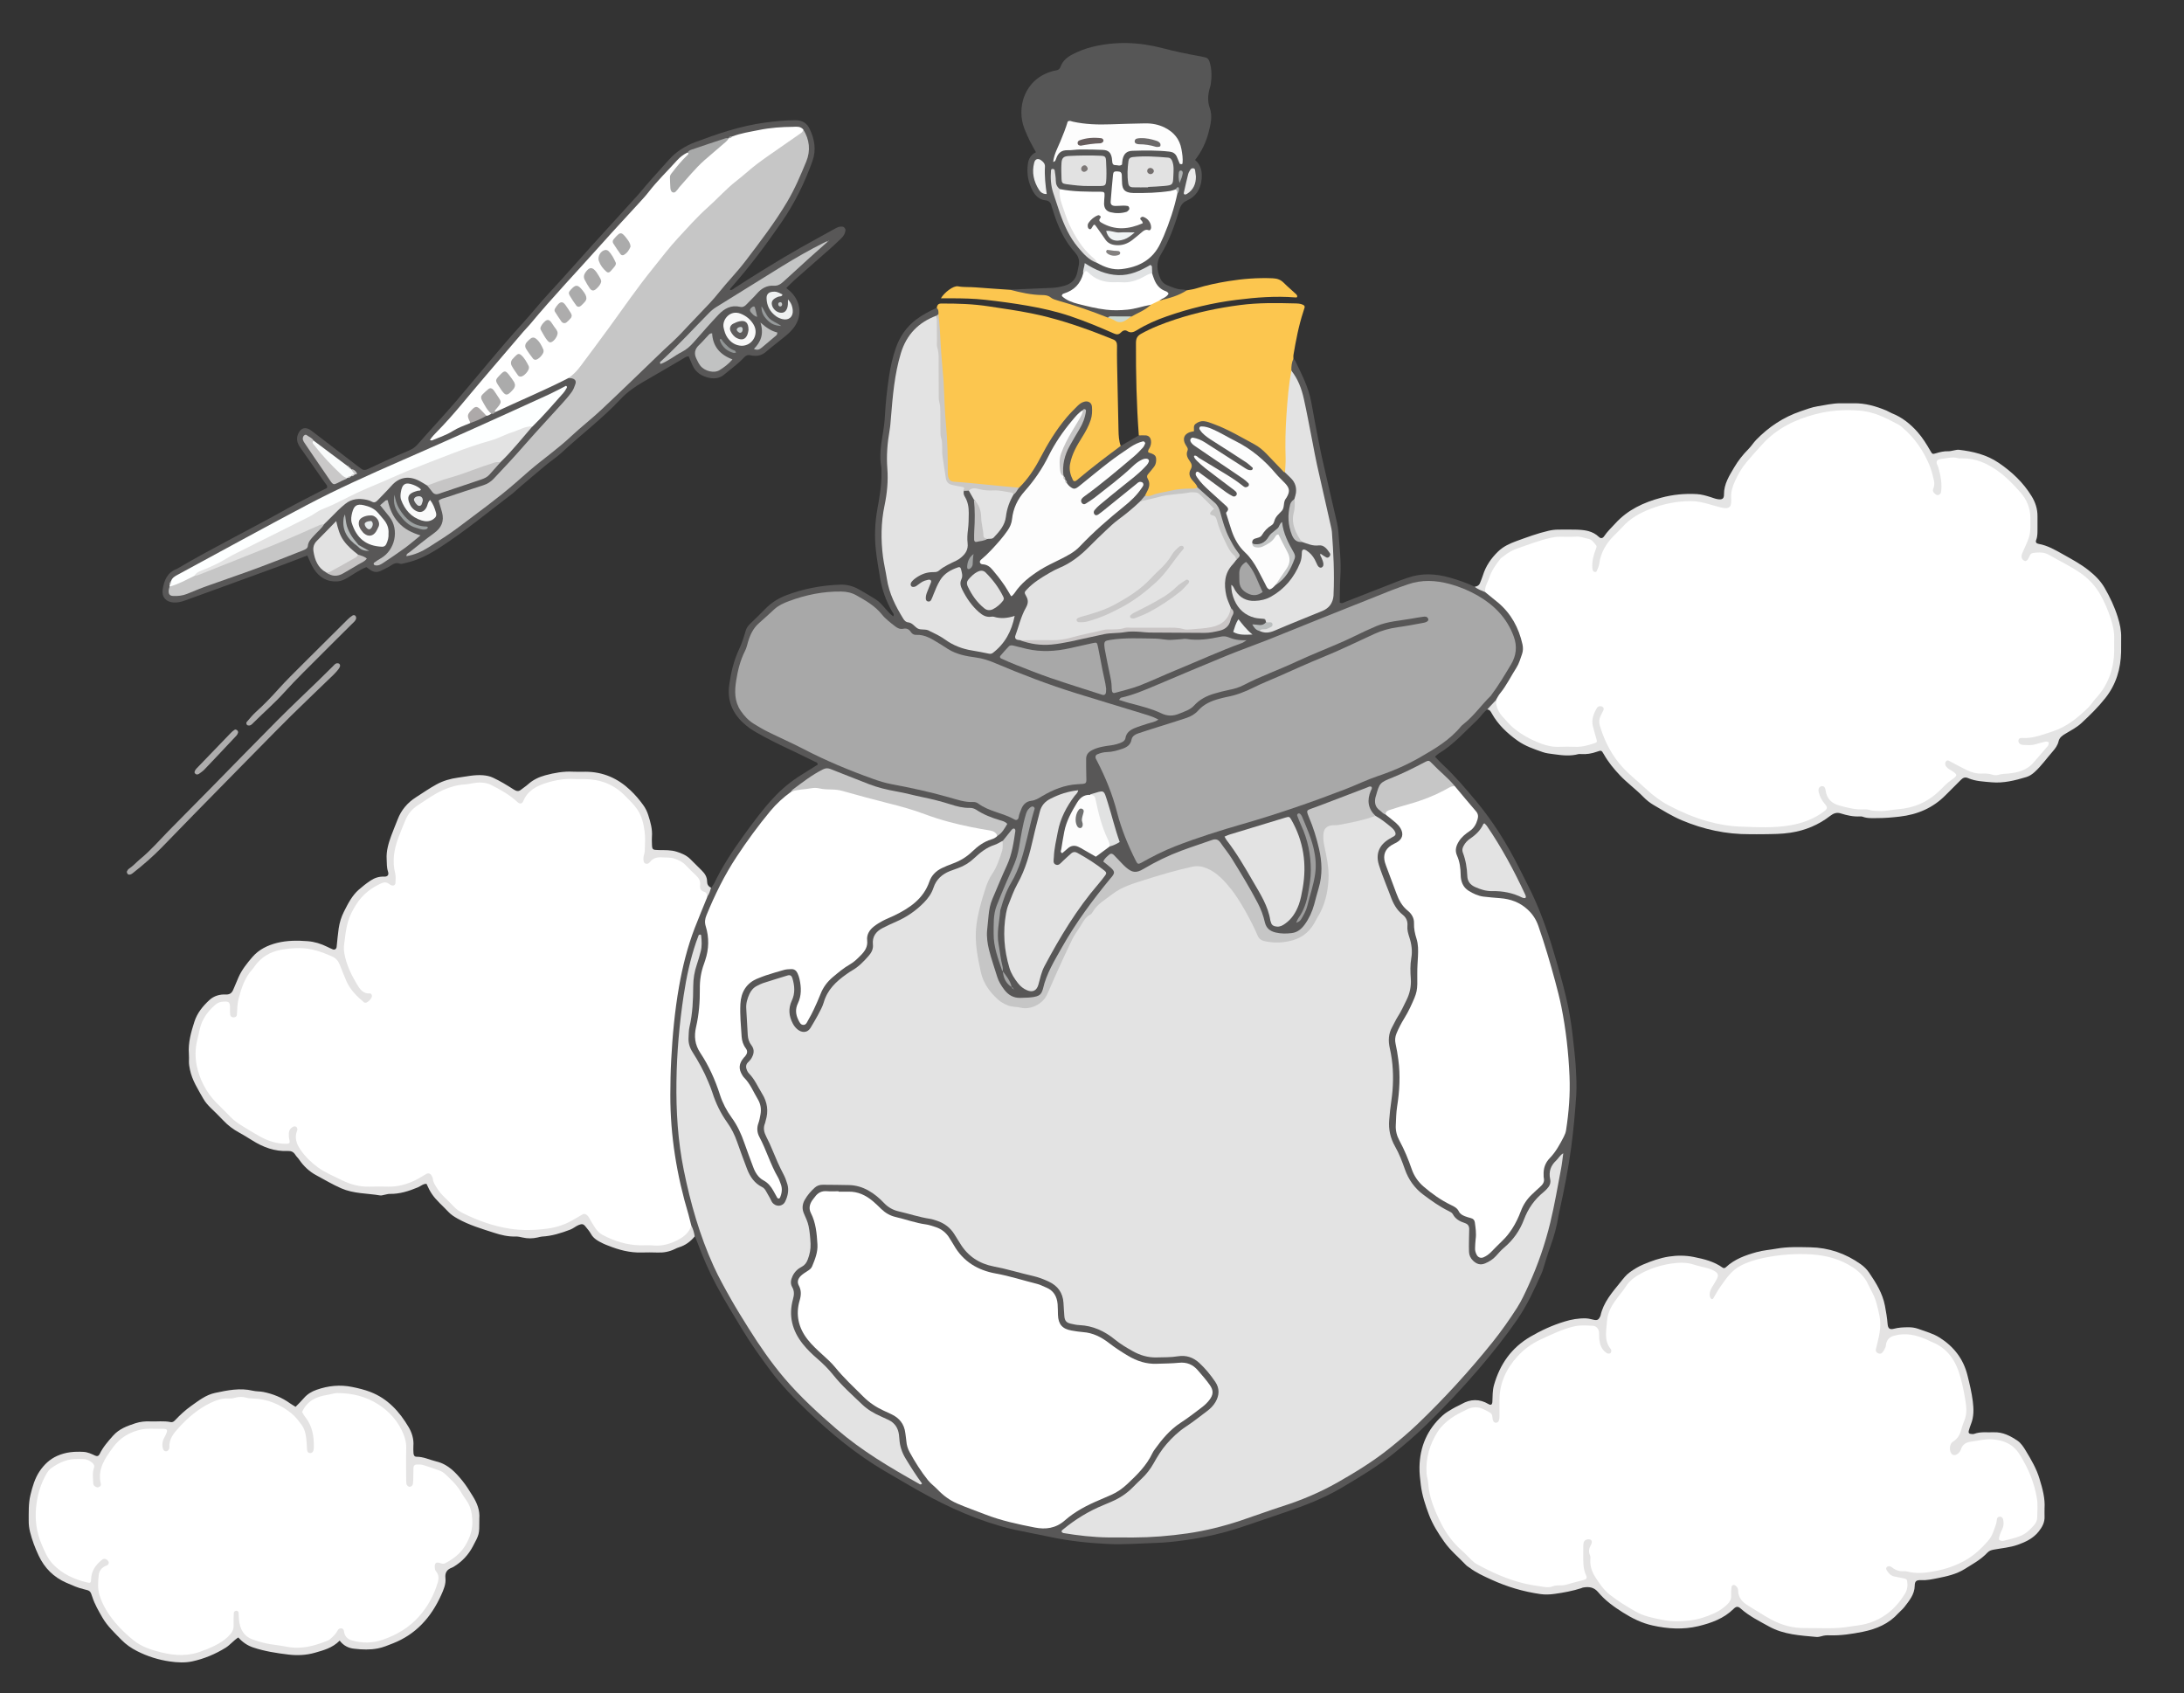 <?xml version="1.0" encoding="utf-8"?>
<!-- Generator: Adobe Illustrator 26.2.1, SVG Export Plug-In . SVG Version: 6.00 Build 0)  -->
<svg version="1.1" id="a" xmlns="http://www.w3.org/2000/svg" xmlns:xlink="http://www.w3.org/1999/xlink" x="0px" y="0px"
	 viewBox="0 0 4581 3551.6" style="enable-background:new 0 0 4581 3551.6;" xml:space="preserve">
<rect x="0" y="0" width="4581" height="3551.6" fill="#333333" stroke="none"/>
<style type="text/css">
	.st0{fill:#585757;}
	.st1{fill:#FCC64F;}
	.st2{fill:#565656;}
	.st3{fill:#E4E3E3;}
	.st4{fill:#E4E4E4;}
	.st5{fill:#ABAAAA;}
	.st6{fill:#ACABAB;}
	.st7{fill:#AEADAD;}
	.st8{fill:#E3E3E3;}
	.st9{fill:#FFFFFF;}
	.st10{fill:#A8A8A8;}
	.st11{fill:#FDFDFD;}
	.st12{fill:#C6C6C6;}
	.st13{fill:#CAC8C6;}
	.st14{fill:#C9C5C5;}
	.st15{fill:#A3A4A4;}
	.st16{fill:#C6C6C5;}
	.st17{fill:#E1E2E2;}
	.st18{fill:#A7A7A7;}
	.st19{fill:#9E9E9E;}
	.st20{fill:#C3C5C5;}
	.st21{fill:#C5C4C4;}
	.st22{fill:#C4C3C3;}
	.st23{fill:#C3C3C3;}
	.st24{fill:#EFF1F1;}
	.st25{fill:#BABEBE;}
	.st26{fill:#A1A3A3;}
	.st27{fill:#FDFFFF;}
	.st28{fill:#C4C5C5;}
	.st29{fill:#E2E2E2;}
	.st30{fill:#A8A9A9;}
	.st31{fill:#FBFCFC;}
	.st32{fill:#C6C5C5;}
	.st33{fill:#C1C2C2;}
	.st34{fill:#C4C4C4;}
	.st35{fill:#F9FAFA;}
	.st36{fill:#F8F8F8;}
	.st37{fill:#C9C8C8;}
	.st38{fill:#F9FBFB;}
	.st39{fill:#EEF0F0;}
	.st40{fill:#C5C3C3;}
	.st41{fill:#ADA9A9;}
	.st42{fill:#9BA0A0;}
	.st43{fill:#B7BCBC;}
	.st44{fill:#969A9B;}
	.st45{fill:#E0E2E3;}
	.st46{fill:#919595;}
	.st47{fill:#A2A4A4;}
	.st48{fill:#C8CCCC;}
	.st49{fill:#E0DFDF;}
	.st50{fill:#F1F2F2;}
	.st51{fill:#ECECEC;}
	.st52{fill:#CBD8D0;}
	.st53{fill:#ADB1B1;}
	.st54{fill:#707171;}
	.st55{fill:#ABABAB;}
	.st56{fill:#ACACAC;}
	.st57{fill:#ADACAC;}
	.st58{fill:#636060;}
	.st59{fill:#5E5C5C;}
	.st60{fill:#615F5F;}
	.st61{fill:#83807F;}
	.st62{fill:#6C6969;}
	.st63{fill:#675D5D;}
	.st64{fill:#736E6D;}
	.st65{fill:#7C7776;}
	.st66{fill:#E5EAEB;}
	.st67{fill:#CDD3D4;}
	.st68{fill:#EFF3F4;}
</style>
<path class="st0" d="M2350.7,935.4c12.7-7.4,25.3-14.7,38-22.1c19-7.9,29.4-1.9,28.6,17.3c-0.4,8.3-0.7,14.8,6.5,21.3
	c7.7,6.9,7.5,17.8,2.2,25.7c-9.4,13.9-13.4,28.4-12.5,45c0.3,6.2-3.9,11.5-7.3,16.7c-3.7,5.3-8.4,9.8-12,15.1
	c-45.9,37.8-88,80-132.8,119.2c-13.7,12-30.5,18.9-46.6,26.9c-17.3,8.6-33.7,18.5-48.2,31.4c-5.6,5-11.2,10.5-8.7,19.1
	c3.9,13.1-0.7,24.3-6.5,35.6c-6.3,12.2-9,25.7-14.2,38.3c-3.2,7.8-0.9,13.3,7.9,15.3c40.9,14.9,81.1,5.4,120.8-4.6
	c35.7-9,71.9-16.2,108.2-15.7c35.3,0.5,70.7,2.3,106,2.4c24.1,0.1,48.5,2.7,72.3-3.8c19.6-5.3,28.4-19.4,25.4-40.4
	c-8.8-18-13.9-36.8-12.5-57.2c1.3-18.9,9-34.4,22.6-47.2c6.5-5.4,5.9-10.7,1.3-17.6c-14.1-21.4-24.7-44.6-30.9-69.4
	c-4.3-17-11.8-30.7-26.8-40.7c-9.2-6.2-16.3-15.2-24.1-23.2c-10.7-12.6-16.3-25.6-15.6-43.8c0.5-15-7.2-30.8-10.1-46.5
	c-2.3-12.2-1.3-22.2,10.2-29.1c1.6-1,3.2-1.9,4.5-3.3c23.4-25.3,24.1-25.3,56.2-12.6c56.9,22.5,107.3,54.3,146.9,101.8
	c18,15.6,31.3,32.8,19.1,58.3c-17.3,23.1-13.1,47.5-3.9,72.1c2.8,7.4,8,12.4,16.6,12.8c11.9,3.5,23.5,7.8,36.2,8.2
	c10.1,0.3,17,7,22.4,15c3,4.4,4.6,11.8-0.3,13.1c-10,2.8-10.4,8.3-11.8,17c-1.6,10.2-9.7,10.1-16.5,3.1c-5.6-5.8-7.8-14.2-13-20.4
	c-2.4-2.8-4.8-6.6-8.9-5.8c-4.4,0.8-4,5.7-5,9.1c-10,33.3-28.6,60.5-58.3,79.2c-18.5,11.6-38.7,17.6-60.4,11.7
	c-13.6-3.7-25.2-11-28-23.8c6.4,32.5,27.9,52,63.3,56c2.6,1.1,4.7,2.8,6.1,5.2c0.7,1.7,0.9,3.4,0.6,5.2
	c-3.8,8.8-11.5,10.6-20.8,10.3c3.8,2.8,7.5,3.3,11,4.4c8.1,3.3,15.6,1.5,23.4-1.7c34-13.7,67.6-28.4,101.6-42
	c11.9-4.8,18.4-12.8,18.8-25.1c1-33.9,2.3-67.7-1.1-101.8c-10.1-101.7-43.1-198.9-58-299.7c-3.8-25.4-14.3-48.8-26.9-71.1
	c-2.5-10.1-3-19.7,7.3-26.3c1.2,1.4,2.8,2.6,3.6,4.2c13.4,28,28.1,55.5,33.7,86.5c6,33,12.1,66,18.8,99
	c4.7,23.2,10.3,46.1,15.6,69.2c6.5,28.5,13.2,56.9,19.7,85.4c1.5,6.7,2.5,13.5,3,20.3c2.3,31,6.1,61.9,4,93.1
	c-1.2,17.9-0.9,35.9-1.3,53.9c4.8,2.9,8.5-0.1,12.2-1.6c37.6-14.7,75.2-29.5,112.9-44.2c5.8-2.3,11.7-4.1,17.6-6.2
	c29.3-10.4,58.6-8.6,88.1-0.4c18,5.1,35.5,11.2,52.4,19.2c8.5,2.4,17.2,4.2,24.9,8.9c36.2,23.3,62.3,54.4,75.9,96
	c6.2,19,5.3,36.5-3.3,54.2c-13.7,28-30,54.4-48.9,79.3c-6,7.9-13.2,14.5-22.2,19c-8.4,5.7-13.3,14.7-20.5,21.5
	c-26.2,24.7-50.1,52-81.4,70.9c-2.6,1.6-4.7,3.9-7.9,6.7c5.6,5.8,10.6,11.3,15.9,16.3c25.6,23.8,48.2,50.2,70.5,77.1
	c35.2,42.3,64.1,88.5,88.9,137.5c9.5,18.9,19.3,37.6,28.4,56.7c21.6,45.7,37.4,93.4,51.2,141.9c9,31.7,18.1,63.3,24.6,95.7
	c4.1,20.8,7.4,41.6,9.6,62.6c2.2,20.4,4.8,40.7,6.1,61.2c1.2,20.5,2.4,41.1,1.1,61.5c-2.4,36.6-5.8,73.1-10.6,109.4
	c-6,44.3-14.6,88.3-24.3,132c-0.8,3.6-1.7,7.3-2.3,10.9c-3.4,22.2-9.4,43.7-17.1,64.8c-5.7,15.8-10.3,31.9-15.4,47.9
	c-0.9,2.9-1.9,5.9-3.2,8.7c-14.9,32.8-29.6,65.6-50.2,95.5c-25.1,36.5-52.5,70.9-81.2,104.5c-34.8,40.7-71.6,79.5-109.8,116.9
	c-21.8,21.3-44.9,41.2-68.7,60.3c-34.6,27.6-72.3,50.2-110.4,72.7c-37.4,22-77.1,37.1-117.7,50.9c-30,10.2-59.9,20.6-90,30.6
	c-39,13-79,22.3-119.7,27.9c-20.3,2.8-40.7,5.1-61.3,5.7c-33.6,1-67.1,3.9-100.7,2.2c-39.8-2-79.3-6-118.3-14.2
	c-25.5-5.4-51.2-10.1-76.7-15.6c-10.9-2.3-21.7-5.3-32.5-8.4c-66.2-19.1-127.5-49-186.8-83.5c-17.7-10.3-35.5-20.6-53.2-31
	c-59.9-35.2-113.1-79-163.2-126.9c-27.5-26.2-53.9-53.4-76.7-84c-20.8-27.9-41.2-56.2-59.2-86.1c-18.3-30.4-36.9-60.4-53.7-91.7
	c-15.9-29.7-29.2-60.4-40.8-91.9c-1.5-4.1-3.3-8-5-12c-8.6-5.9-7.9-16.2-11.9-24.4c-30.7-93.5-47.8-189.6-45.2-287.9
	c2.9-110.7,10.2-221.2,48.5-326.9c8.9-24.6,19.2-48.6,29.8-72.4c4.1-6.8,5.2-15.7,13.4-19.8c2-3.1,4.4-6,6-9.3
	c17.1-35.4,38.6-68.1,61.6-99.9c20.1-27.7,40.3-55.3,63.8-80.3c17.1-18.2,36.2-34,57.5-47.1c11.5-7.1,23-14.4,34.2-21.4
	c-0.1-4.9-3.9-5.2-6.2-6.3c-19.5-9.7-39-19.2-58.7-28.4c-21.4-10-42.4-20.8-63-32.4c-10.3-5.8-20-12.6-28.7-20.7
	c-22.9-21.4-33.4-47.6-29.1-78.9c3.6-25.9,9.4-51.2,20.7-75.2c5.8-12.3,10-25.4,13.8-38.6c1.7-5.8,4.5-10,8.5-14
	c10.7-10.4,21.6-20.7,31.9-31.4c12.8-13.3,27.8-22.9,44.9-29.4c36.4-13.8,74-20.9,112.9-22.2c14.2-0.5,27.1,3,39.3,9.8
	c11.9,6.7,23.6,13.8,35.2,21c8,5,14,12.2,20.2,19.3c5.2,5.8,10.2,11.9,16.9,16.4c2.4-5.2-1.4-7.8-3-10.7
	c-12.3-21.9-20.7-44.9-24.8-69.9c-3.2-19.6-6.8-39.1-8.9-58.9c-3.1-28.7-1.9-57.1,3.2-85.4c4.5-25.1,9-50.2,8.6-75.8
	c-0.1-4.3,0.2-8.8-0.5-13c-3.7-21.8-1.1-43.3,2.6-64.9c2.5-14.7,4.6-29.5,5.3-44.4c1.4-26.8,4.5-53.3,8.4-79.7
	c3.1-20.9,7.7-41.7,14.8-61.6c8.3-23.2,22-43,42-58.2c13.5-10.2,28.4-17.9,43.7-24.8c6.9,1.6,7.4,6.6,6.4,12.3c-1,3-3,5.4-5.4,7.4
	c-32.1,15-58.1,36.1-69.7,71.1c-7.1,21.3-12.6,43.2-14.7,65.5c-7.1,72.3-19.5,144.3-15.9,217.4c0.8,16.3-3.6,32.1-6.3,48
	c-11.2,64.8-3.3,127.6,18.8,189c11.5,32,32.1,53.6,66.9,60.8c15.8,3.3,29.8,12.6,43,22c24.5,17.3,53.1,20.2,81.4,24.6
	c7.4,1.2,13.1-2.6,18.4-7.3c16.9-14.9,27.7-33.2,33.1-56.6c-11.1,0.4-21.4,1.6-31.8,0.1c-35.5-4.9-69.7-35.3-78.2-70.3
	c-1.5-6.3-0.2-12.3,0.2-18.5c0.7-13-3.8-15.7-15.5-9.4c-10.8,5.8-18.4,14.7-23.9,25.5c-3.7,7.2-6.2,14.9-9.7,22.3
	c-3.3,7-6.1,17.4-16.3,13.6c-9.1-3.4-7.2-13.2-5.9-21.4c0.8-5.4,4.6-10.2,3.2-16.5c-7.2-2.6-11,3.9-16.4,6
	c-6.1,2.4-12.8,4.7-17.2-1.2c-5.2-6.9-0.3-13.2,4.9-17.8c9.9-8.9,21.4-14.6,34.9-16.4c25.7-3.5,44.9-20.1,65.6-33.4
	c6.5-4.2,8.6-12.3,8.4-20c-0.6-34.4,11.8-69.4-4.6-103.1c-1.6-3.3-0.7-7.4,1.4-10.8c3.4-3.1,7.3-3.3,11.6-2.1
	c8.8,4.9,11.8,13.8,15.3,22.3c3.5,20.9,1.6,42.1,1.6,63.1c0,14.1,4.6,20,18.9,14.8c24.9-4.5,32.4-24,37.8-44.7
	c4.2-16.1,7.2-32.4,16.9-46.3c4.8-5.5,8.7-11.6,13.2-17.2c27-26.6,42.4-61,61.1-93c15.4-26.4,33.5-50.8,55.3-72.2
	c4-3.9,8.1-7.7,13-10.5c16.4-9,28.1-2.8,29.6,15.7c1.8,22.4-8.2,41-19.4,59.1c-7.2,11.6-15,22.8-19.9,35.7c-3.3,8.7-6.6,17.6-6.3,27
	c0.2,6.7-0.6,15,6.1,18.5c6.7,3.5,11-3.9,15.6-7.5c20.7-15.9,40.2-33.2,61.9-47.7C2338.1,939.9,2343.1,934.8,2350.7,935.4
	L2350.7,935.4z"/>
<path class="st1" d="M1968.3,659.3c0.4-4.9,0.6-9.7-3.5-13.5c1.1-5.1,2.4-9.1,9.3-9.1c33.6-0.2,67.1,0.8,100.5,6
	c29.5,4.5,59,8.6,88.3,14.5c47.7,9.6,93.7,24.5,139.1,41.8c11,4.2,22,8.6,32.9,13c5.9,2.3,8.2,6.7,8.1,13.1
	c-0.2,12.4-0.1,24.9,0.1,37.3c0.9,46.7,1.9,93.3,3,139.9c0.2,11.2,0.8,22.4,4.6,33.1c-29.9,22.2-59.6,44.6-88.1,68.6
	c-1.9,1.6-3.7,3.4-5.8,4.6c-2.4,1.4-5,1-6.3-1.6c-5.4-10.7-8.3-21.7-6-34c3.9-20.6,14.2-38.3,25.1-55.7
	c7.3-11.6,13.9-23.4,18.2-36.5c3-9.1,3.3-18.3,2.6-27.6c-0.6-8.5-7.7-12.8-16.1-10.6c-5.6,1.5-10.1,4.8-14.1,8.8
	c-7.9,7.9-15.9,15.8-23,24.3c-22.1,26.2-39.8,55.3-55.6,85.7c-11.8,22.6-25.8,43.8-44.1,61.7c-21.5,9-43.3,1.3-64.3-1.2
	c-22.8-2.7-45.8-0.8-68.6-5.9c-15-3.4-21.7-10.7-22-25c-0.7-33.5-1.4-67-3.9-100.5c-3.8-51.9-6.6-103.8-10.2-155.7
	C1966.9,709.9,1961.4,684.4,1968.3,659.3L1968.3,659.3z"/>
<path class="st0" d="M644.5,1165.2c-21.8,8.3-42.6,16.5-63.6,24.2c-44.3,16.3-88.8,32.4-133.1,48.5c-19.9,7.2-39.7,14.4-59.6,21.6
	c-7.7,2.8-15.4,4.7-23.7,4.3c-16.1-0.9-25.6-11.2-23.3-27c2.8-19.3,9.7-36.2,30-43.6c75-44.3,153.3-82.6,229.2-125.2
	c23.8-13.4,48.5-25.4,72.7-38.1c4.4-2.3,8.8-4.4,12.8-6.4c1.4-5.2-2-7.5-4.1-10.5c-17.4-25-34.9-50-52.4-74.9
	c-6.1-8.7-8.5-17.9-4-28.1c5.9-13.4,16.3-15.5,28.1-6.4c32.5,25.1,65.2,50,97.8,74.9c2,1.5,4.1,2.8,6,4.4c4.3,3.6,8.7,3.6,13.7,1.2
	c12.9-6.2,25.9-12.2,38.9-18.1c15.9-7.1,31.8-14.3,47.8-21c7.1-3,13.1-7,18.1-12.7c26.6-30.4,54.4-59.8,80.7-90.5
	c46.9-54.9,91.9-111.3,140.6-164.6c18.9-20.7,36.2-42.7,55.3-63.2c30.5-32.8,59.9-66.6,90-99.8c28.4-31.4,57-62.6,85.4-93.9
	c4.6-5.1,9.4-10,13.7-15.3c19.3-23.6,40.3-45.8,60.4-68.6c15.8-18,34.9-30.2,56.5-38.3c47.2-17.7,94.9-33.9,145.2-40.8
	c21.6-2.9,43.2-5.1,65.1-5.1c14.1,0.1,23.8,5.9,29.7,18.4c10.2,21.5,14.1,43.6,5.9,66.8c-16.1,45.3-37.1,88.2-64.4,127.9
	c-32.8,47.7-67.3,94.1-105.8,137.4c-1.4,1.6-3.5,3-2.9,5.8c4.9,0.3,7.9-3.2,11.3-5.4c45-28.9,90.4-57.2,136.9-83.6
	c23.8-13.5,47.9-26.5,71.8-39.8c5-2.8,9.9-5.1,15.9-4.3c3.6,0.5,6.7,4.3,6.3,7.9c-0.8,6.5-3.8,11.8-8.4,16.2
	c-7.2,6.9-14.3,13.9-21.8,20.4c-25.2,22.3-50.5,44.3-75.7,66.6c-6,5.3-11.5,11.1-18.2,17.6c4.2,3.7,7.7,6.2,10.6,9.3
	c21.8,22.7,22.8,53.5,2.3,77.4c-4.4,5.2-9.4,9.9-14.7,14.2c-13.4,11.1-27.5,21.4-40.7,32.8c-7.7,6.7-15.9,9.3-25.6,8.4
	c-2.5-0.2-5-0.3-7.4-1c-5.6-1.4-9.6,0.8-13.2,4.7c-12.3,13.3-27.2,23.6-40.9,35.3c-9.6,8.2-20.2,9.7-31.4,7.5
	c-15.9-3.2-29-11.1-35.9-26.8c-2.7-6.2-5.4-12.5-8-18.7c-5.5,0.6-9.5,3.9-13.7,6.3c-26.9,15.6-53.6,31.7-80.6,47
	c-18,10.2-34.7,22-48.8,37.1c-37.9,40.5-82.4,73.9-123,111.6c-10.4,9.7-22.6,17.5-33.6,26.7c-18.7,15.5-37.1,31.2-55.6,46.9
	c-5.2,4.4-10,9.4-15.5,13.5c-50.5,38.5-99.4,78.9-152.9,113.3c-21.6,13.9-44.1,25.6-69.4,31.1c-4.2,0.9-9.2,2.9-12.7,1.6
	c-8.5-3.2-14,1-20.4,5c-5.7,3.6-12.1,6.3-18.2,9.5c-8.6,4.5-16.7,3.8-24.4-2.1c-2.4-1.8-4.9-3.6-7.1-5.2
	c-14.6,5.9-26.7,14.8-39.5,22.4c-6.4,3.8-12.9,7-20.7,7.6c-22.3,1.6-38.5-8.4-50.1-26.3C652.9,1185.2,649.5,1175.7,644.5,1165.2
	L644.5,1165.2z"/>
<path class="st1" d="M2401.7,1039.5c1.7-3.3,3.3-6.6,5-9.9c4.3-8.1,5.8-16.6,1-24.8c-2.7-4.7-2-7.8,1.4-11.5
	c4.1-4.6,7.9-9.5,11.7-14.4c2.6-3.5,3.9-7.6,4.2-12.1c0.5-9.6-1.4-12.5-11.3-16.2c-0.6-0.2-1.2-0.2-1.8-0.4c-1.1-0.4-2.2-1-3.4-1.5
	c-1.3-4.1,1.7-6.8,3.2-10c2.2-4.6,3.2-9.3,2.5-14.4c-0.8-6.3-4.6-10.5-10.6-11c-4.9-0.4-9.9,0-14.9,0c-4.8-64.5-6.3-129.1-6-193.8
	c0-9.2,2.6-14.8,10.7-19.3c22.9-12.8,47.2-22,72-30.2c44.4-14.6,89.7-24.2,136.1-30.2c37.8-4.9,75.6-4.4,113.6-3.4
	c6.2,0.2,12.5,0.1,18.2,3c2.4,1.2,3.9,3,3.1,5.8c-0.8,3-1.8,5.9-2.8,8.9c-9.7,29.6-15.4,60.1-20.6,90.7c-0.4,2.4,0,5,0,7.4
	c-3.7,8-4.6,16.4-4.3,25c7.2,18.5,0.5,36.8-1.6,55c-5.2,44.5-3.5,89.1-4.1,133.6c-0.1,8.8,2.4,19-7.5,25.2c-3.3-0.7-4.9-3.4-7-5.7
	c-10.6-11.3-21.4-22.4-32.2-33.6c-7.4-7.6-15.5-14.5-24.8-19.5c-27.8-15-55-31.3-84.8-42.4c-4.1-1.5-8.1-3.1-12.2-4.4
	c-2.9-0.9-6-1.6-9.1-1.9c-6.5-0.7-12.1,1.5-17.3,5.3c-5.6,4.1-3.3,10-3.7,15.7c-3.6,0.9-7.3,1.3-10.6,2.8
	c-9.4,4.1-12.6,11.7-9.1,21.3c1.1,2.9,2.8,5.5,4.5,8.1c1.8,2.7,3,5.4,1.6,8.6c-3.8,8.7,0.4,15.8,5.1,22.4c4,5.6,5.3,10.5,1.5,16.9
	c-4.6,7.9-2.5,15.6,3.3,22.3c4,4.7,8.6,9,11,14.8c-2.7,8.6-10.2,8.1-16.7,8.1c-24.9-0.2-48.7,5.8-72.6,11.7
	C2415.1,1043.5,2407.9,1046.3,2401.7,1039.5L2401.7,1039.5z"/>
<path class="st2" d="M2119.2,607.5c29.2-1.3,58.4-2.6,87.6-3.7c8.8-0.3,17.2-2.1,25.7-4.4c14.5-4,23.8-12.9,27.1-27.7
	c1.1-4.8,2-9.8,3-14.6c2.1-10.3,0-18.9-7.5-27.2c-23.9-26.3-37.6-58.2-47.6-91.9c-0.5-1.8-1.4-3.5-1.8-5.3
	c-1.5-7.3-4.6-11.7-13.3-12.6c-11.8-1.2-20.3-9.1-26-19.3c-10-18-13.2-37.4-10.3-57.7c1.5-10.3,6.5-18.7,16.8-23.8
	c-4.7-8.7-9.4-16.6-13.4-24.8c-3.8-7.8-7.2-15.8-10.5-23.9c-17.7-44.1-0.6-105.2,59.1-121.4c2.4-0.6,4.8-1.3,7.3-1.6
	c4.9-0.6,7.7-3.5,9.3-8c4.6-12.5,14.3-20.2,25.6-25.9c12.7-6.5,25.9-11.7,40-15.2c49.5-12.2,98.8-10.4,147.7,2.4
	c26.5,7,53.2,12.5,80.2,17.3c3.1,0.6,6,1.5,9.1,2c5.6,1,8.3,4.6,9.9,9.8c4.7,15.2,4.6,30.6,2.5,46.2c-0.3,2.4-1.1,4.9-1.8,7.2
	c-4.2,14.4-5.7,28.2-0.3,43.4c6.1,16.8,1.7,34.5-2.7,51.4c-5.4,20.6-14.4,39.7-28.2,57.4c12.6,10.5,15.1,24.6,13.8,39.8
	c-1.8,21-11.9,36.9-31,45.4c-10,4.4-13.5,11.4-16.2,20.7c-9.6,32.2-20.9,63.8-38.6,92.7c-10,16.4-8.2,33.3-0.9,50
	c2.8,6.5,7.6,11.3,14.3,14c10.4,4.2,20.6,8.9,32.1,9.1c3.1,0,6.1,1,9.2,1.5c0.7,3.4-0.4,6.6-3.4,7.8c-15.7,6.2-30.4,15.8-48.3,14.6
	c5.3-15.2-5.1-23.7-13.7-33.5c-6.1-6.9-9.8-15.7-11.2-25.1c-0.8-8.4-5.2-8.4-11.5-5.1c-37.5,19.3-74.7,18.7-111.3-2.4
	c-12.4-7.2-13.2,1-14.2,9.7c-4.1,21.2-19.3,33.7-36,44.3c1.7,7,7.1,7.9,11.5,9.3c45.9,14.9,92.2,24.8,140.4,11
	c7.1-2,14.3-4.9,21.4,0.1c0.1,14.1-13.5,13.1-21,18.8c-6.2,4.7-13.3,8.5-21.5,9.2c-15.4,1.3-30.9-0.5-46.4,1.5
	c-33.7-8.7-66.6-20.6-98.9-32.9c-29.7-11.3-60.7-11.8-90.4-19.8C2129.3,614.8,2120.4,617.6,2119.2,607.5L2119.2,607.5z"/>
<path class="st3" d="M4288.5,3163.7c0,6.8-0.2,11.8,0,16.8c0.7,12.7-5,22.9-12.5,32.2c-11.3,14.1-26.9,21.6-43.5,27.5
	c-16.5,5.9-33.9,7.1-50.8,10.3c-5.2,1-9.5,2.4-13,6.2c-13.7,14.8-31.5,24.2-48.2,34.7c-17,10.6-36.7,15-56.2,18.9
	c-11.5,2.3-23,4.8-35,4.2c-9.8-0.5-13,2.4-13.1,11.6c-0.3,18.3-11.3,31.1-21.4,44.4c-3.7,4.9-8.8,8.8-13,13.4
	c-20,22.2-45.9,33.1-74.5,38.9c-23.1,4.6-46.3,8.2-70,7.4c-5.6-0.2-11.1,0.1-16.6,1.9c-3.5,1.1-7.4,1.8-11,1.5
	c-33.9-3.1-68.3-4.9-98.9-21.8c-20.6-11.4-41.8-21.8-59.6-37.7c-5.4-4.9-9.3-4.9-14.7,0.4c-20.7,20.5-46.9,29.9-74.2,36.5
	c-31.9,7.6-63.9,5.7-95.8-1.4c-22.8-5-43.1-15.1-62.7-27.5c-19-12-37.2-25.1-51.6-42.4c-8.9-10.7-19.6-11.9-31.8-9.7
	c-1.2,0.2-2.3,0.9-3.5,1.3c-18.3,5.9-37.2,9.4-56.1,12c-9.8,1.4-20.1,1.8-29.8,0.4c-35.8-5.1-70.1-15.3-103-30.4
	c-15.8-7.2-31.6-14.3-45.6-24.9c-2.5-1.9-5.3-3.3-7.4-5.6c-15.4-16.2-32.8-30.4-45.8-48.9c-12.6-17.9-24.2-36.3-31.9-56.6
	c-7.6-20.2-14.4-40.7-17.1-62.6c-1.5-12.4-3-24.6-2.8-37c0.7-43.1,16.4-79.7,48.6-108.7c6.4-5.8,14.1-10.1,21.5-14.5
	c5.8-3.5,12.3-6,18.2-9.4c18.9-10.8,37.6-11.1,56.4,0c5.2,3.1,7.9,1.3,8.2-4.9c0.6-11.7,0.1-23.3,3.4-35
	c12.5-43.7,36.5-78.1,76.2-101.3c22.6-13.3,46.2-24,71.2-31.7c14.9-4.6,30-7.3,45.7-6.8c6.4,0.2,12.1,2.3,18.2,3.4
	c5,0.9,8.3-1.1,10.5-5.7c0.5-1.1,1.3-2.2,1.6-3.4c6-27.8,24.2-48.5,41.3-69.6c6.1-7.6,11.8-15.5,20.2-21.5
	c8.7-6.3,17.6-11.7,27.3-15.9c17.7-7.6,36.1-14.1,55-17c17-2.6,34.6-2.6,51.9,0.9c21.4,4.3,42.4,9.4,60.5,22.4
	c2.3,1.7,4.9,0.9,6.8-0.9c18.3-17.1,41-25.2,64.5-31.7c13.8-3.8,28-4.8,41.9-7.3c23.6-4.2,47.1-3.2,70.6-2.8
	c38.8,0.7,74.3,13,105.9,35.5c6.5,4.6,12.6,10.6,17.1,17.1c14.7,21.6,28.6,43.7,33.6,69.9c2.4,12.7,4.6,25.6,5.6,38.4
	c0.8,9.6,4.6,12.2,13.4,9.9c9.8-2.6,19.6-3,29.5-3.1c7.6-0.1,14.7,0.9,21.9,3.5c15.1,5.5,30.9,9.7,44.6,18.4
	c29.5,18.7,49.7,44.7,58.1,78.9c4.5,18,8.9,36.1,11.2,54.5c2,15.9,2.5,32.3-3.8,47.8c-1.9,4.6-3.3,9.4-4.7,14.1
	c-1.1,3.8,0.5,6.3,4.1,6.5c2.5,0.1,5.2,0.8,7.4-0.1c13.3-5,27.1-2.7,40.7-3.3c19.1-0.8,35.2,7.6,50.1,17.7
	c7.4,5,12.9,13.5,17.6,21.4c11.2,18.6,22.2,37.2,28.5,58.4C4284.4,3122.7,4289.9,3143.5,4288.5,3163.7L4288.5,3163.7z"/>
<path class="st4" d="M3115.3,1242.1c-7.6-3.4-15.7-5.9-22.2-11.3c5.3-0.6,9.4-2.9,11.4-8.2c2-5.2,4.3-10.3,5.9-15.7
	c6-19.5,17.1-35.6,31.6-49.8c11-10.8,24.8-17.1,38.6-22.1c22.1-8,44.2-16.3,67.3-21.6c6.8-1.6,13.4-2.5,20.2-2.5
	c13.1,0,26.1-0.4,39.2,0.1c16.9,0.6,33.4,2.6,46.5,15.3c3.8,3.7,7.8,3.2,11-1.6c6.6-9.9,15.3-17.9,23.2-26.6
	c26-28.7,59.4-44.2,95.9-54c24.6-6.7,49.9-9.2,75.5-7.7c10,0.6,19.5,3.4,28.9,6.4c4.7,1.5,9.4,3.4,14.3,4.2
	c9.2,1.5,13.6-0.4,13.5-9.8c-0.3-21.7,11.1-39.3,21.4-56.8c8.1-13.8,18.1-26.6,29.6-38.1c6.1-6.1,10.7-13.7,16.7-19.9
	c26.4-27.1,57.2-47.5,93.1-59.7c11.7-4,23.3-8.5,35.7-10.5c15.9-2.5,31.5-6.3,47.7-6.3c9.3,0,18.7,0.1,28,0
	c24-0.4,46.5,6.1,68.4,15.2c4,1.7,7.7,4.2,11.7,5.8c21.3,8.4,38.6,22.3,53.6,39.2c10.8,12.2,19.2,25.9,27.2,39.9
	c3.8,6.6,4.3,7,11.8,4.7c8.4-2.6,16.7-4.5,25.6-4.2c4.2,0.2,8.5-1.3,12.8-2c3-0.5,6.2-1.4,9.2-1.1c29.8,3.5,58.3,10.2,83.8,27.5
	c27.7,18.8,51.3,41.1,68.8,69.6c7.9,12.8,12.6,26.8,12.5,42.2c-0.1,8.1,0.1,16.2,0,24.3c-0.1,8.7,0.5,17.3-2.8,25.8
	c-1.7,4.3,0.3,7.2,5.1,8c18.8,3.3,35,12.8,51.2,21.9c18.3,10.3,36.9,20.2,53.6,33.4c13.4,10.6,25.2,22.3,33.6,36.8
	c11.2,19.4,20.8,39.6,27.5,61c4.5,14.2,7.7,28.7,7.3,43.7c-0.3,9.9,0.2,19.9-0.1,29.9c-0.9,35.6-10.4,68-33,96.6
	c-15.1,19.2-32.4,36.1-50.1,52.5c-9.9,9.2-22.3,15.6-34,22.6c-6.7,4-12.3,7.9-14.2,16.1c-1.9,8-6.9,14.9-12.1,20.8
	c-12.7,14.4-23.7,30.3-38,43.3c-5.2,4.7-10.8,8.5-17.4,10.5c-23.8,7.2-48.1,13.3-73,11c-16.5-1.5-33.5-2-49.1-8.7
	c-6.1-2.7-10.5-1.1-15,3.4c-10.4,10.7-21.2,21-31.7,31.7c-26.7,27.3-59.3,41.3-97.1,45.6c-15.5,1.8-30.8,3.1-46.3,3.1
	c-10.5,0-21.2,1-31.4-3c-1.7-0.6-3.7-0.6-5.5-0.5c-13.9,0.8-27.1-2.2-40.2-6.3c-8.4-2.7-14.9-0.4-22.2,5.2
	c-24.4,18.9-51.9,30.4-82.9,35.2c-19.2,3-38.3,2.9-57.5,3.2c-9.3,0.2-18.7,0-28,0c-49.6,0.3-97-9.9-142.7-29.2
	c-20.7-8.7-39.6-20.6-58.8-31.8c-7.9-4.6-15.5-10.6-21.9-17.2c-15.6-16.1-33.9-29.2-49.2-45.4c-12.7-13.4-24.6-27.9-33.8-44.2
	c-4.7-8.3-5.1-8.6-14.8-5.1c-10.7,3.9-21.6,5.5-32.9,4.8c-1.9-0.1-3.8-0.4-5.6,0.1c-17.2,4.7-34.2,2.6-51.5,0.2
	c-8-1.1-16-1.8-23.6-4.5c-18.1-6.3-36.4-12.5-52.3-23.8c-22-15.7-41.3-33.8-54.5-57.7c-2.1-3.9-4.3-7.6-9.4-7.8
	c6-6.4,12-12.9,18-19.3c19.5,44.3,53.7,72.2,98.7,87.2c30.2,10.1,61.4,6.9,92.4,2.7c12.4-1.7,15.2-8.6,11.3-19.9
	c-5.6-16.4-6.9-32.9,1.7-48.9c4-7.5,9.3-14.6,18.9-10.6c9.7,4,6.7,12.3,3.6,19.1c-5.6,12.3-3.7,24.2,0.6,36.2
	c11.6,32.2,29.8,59.7,54.1,83.9c47.7,47.3,101,84.7,167.5,100.2c59.5,13.9,119.5,15.5,179.6,4.8c16.7-2.9,32-9.9,46.4-18.9
	c9.6-5.9,13.1-12.4,5.9-22.8c-5-7.2-8.8-15.2-8.2-24.3c0.4-6.2,2.9-10.9,9.7-11.7c5.5-0.7,10.7,1.4,11.8,6.9
	c6.5,32.9,33.8,35.9,58.8,38.6c29.5,3.1,59,6.6,89.2,1.8c33.9-5.3,63.6-16.6,87.6-41.3c4.3-4.5,8.5-9.2,13.6-12.8
	c10.9-7.7,16.8-14.8,1.8-24.8c-5.9-3.9-8.8-11.2-3.7-18c5.7-7.8,12.5-3,18.3,0.2c23.1,12.7,46.9,21.1,74,22.8
	c49.3,3.2,90.1-8,115.4-55.4c-5.2-1.9-10.2,1-15.1,1.9c-9.9,1.9-19.8,3-29.6,0.8c-6.5-1.4-11.7-5-11.7-12.5
	c0.1-8.3,6.6-10.2,13-10.4c18.9-0.7,37-5.4,54.5-12.2c122.8-47.8,171.8-173.6,97.1-290.9c-8.4-13.2-19.8-24-32.5-33.2
	c-20.3-14.6-42.6-25.8-64.6-37.3c-13.7-7.2-28.4-10.3-40.6,4.4c-3.8,4.6-8.7,7.5-14.7,3.8c-5.4-3.3-6.5-8.8-5.9-14.7
	c0.7-6.3,3.5-11.9,6.2-17.5c21.3-44.3,11-93.6-24.5-127.7c-36.8-35.2-76.4-57-128.1-52.7c-21.5,1.8-22.7,3-17.5,23.5
	c3.2,12.8,5.2,25.7,3.2,38.8c-1,7.2-3.8,14.2-12.5,13.5c-8.7-0.6-12.5-7.1-12.9-15.6c-4.6-107.1-100.7-171.3-202.3-159.5
	c-83.7,9.7-144.8,52.1-190.9,119.8c-12.3,18.1-21.3,37.7-21.8,60.6c-0.4,20.6-8.6,26-29.1,22c-4.3-0.8-8.5-2-12.7-3.2
	c-81.8-23.1-164.2,4.9-215.3,73.1c-9.1,12.1-15.7,25.4-18.6,40.3c-0.9,4.9-1.8,9.8-3.8,14.4c-2.3,5.4-5.1,10.4-12.2,9.2
	c-7-1.2-7.9-7.2-8.6-12.8c-1.2-9.5,1.1-18.5,3.3-27.6c4.6-18.6,1.2-25.4-17.8-28.9c-24-4.4-48.4-4.8-72.3,1.1
	c-21.8,5.3-42.8,13.2-63.9,20.8c-26.8,9.8-44.4,28.6-55.2,54.8C3125.1,1220.9,3123.4,1233,3115.3,1242.1L3115.3,1242.1z"/>
<path class="st3" d="M1450,2570.6c3.8,7.2,5.9,14.9,7.2,22.9c-8.8,10.7-19.6,18.7-33,22.8c-2.9,0.9-5.8,2.2-8.6,3.6
	c-11.4,5.6-23.4,7.9-36.1,7.4c-11.2-0.4-22.4-0.4-33.6-0.1c-24.7,0.8-47.8-5.4-70.5-14.5c-3.5-1.4-7-2.6-10.3-4.3
	c-10-4.9-19.9-9.8-25.7-20.4c-2.9-5.4-7.2-10-11-14.9c-4.5-5.9-7.6-6.4-14.5-3.6c-6.4,2.6-11.3,7.3-17.9,9.8
	c-19.2,7.3-38.5,13.4-59.2,14.5c-3.1,0.2-6.1,1.2-9.1,1.9c-10.5,2.4-21,2.5-31.4,0.1c-4.9-1.1-9.7-2.3-14.7-2.1
	c-15.7,0.5-30.8-3.1-45.5-7.9c-26-8.4-52.2-16.1-76.2-29.6c-7.1-4-13.8-8.2-19.4-14.2c-6-6.4-12.3-12.4-18.4-18.5
	c-13.6-13.7-19.6-22.4-27.5-40.3c-6.9-0.4-12.1,4.9-17.9,7.3c-19.1,7.9-38.3,14.2-59.3,13.8c-3.6-0.1-7.3,1.3-10.9,1.9
	c-3,0.5-6.2,1.8-9.2,1.3c-27.3-4.6-55.4-3.4-81.8-15c-18.3-8.1-35.3-18.2-52.7-27.6c-14.2-7.7-26-18.9-35.3-32.5
	c-2.4-3.6-5.8-6.5-8.1-10.2c-3.7-5.9-8.5-8.2-15.5-7.9c-27.7,1.3-52.3-8-75.4-22.6c-8.9-5.6-17.9-11.1-27.2-16.2
	c-12.1-6.6-22.9-14.7-32.4-24.7c-8.6-9-17.4-17.8-26.4-26.4c-6.3-6.1-12-12.6-16.3-20.2c-10.9-19.4-23.2-38.1-27.8-60.5
	c-1.1-5.5-2.1-10.9-2.1-16.5c0-5.6,0.4-11.2-0.1-16.8c-1.8-23.4,4.6-45.5,11.6-67.4c5.8-18.2,17.7-32.7,31.5-45.4
	c9.4-8.7,21.7-12.2,34.5-11.6c8.3,0.4,12.7-3.3,15.6-10.4c3.5-8.6,7.2-17.2,10.9-25.7c7.1-16.1,18.1-29.7,29.4-42.8
	c13.4-15.4,31.3-24.2,51-29.2c21.3-5.4,43.2-5.4,64.8-3.7c14.1,1.1,28,5.4,40.9,11.8c3.9,1.9,7.8,3.9,11.8,5.4
	c3.9,1.5,7.5-1,7.9-5.3c1.4-12.9,2.4-25.9,4.3-38.7c1.8-12.3,5.5-24.2,11.1-35.3c8.4-16.6,16.8-33.4,31-45.9
	c7.9-6.9,16.2-13.5,25-19.3c8.3-5.5,17.7-8.6,28.2-8.1c7.4,0.3,10.5-3.7,8.1-10.8c-2.9-8.6-2.3-17.1-2.8-25.8
	c-1-17.2,3.8-33.2,9.5-48.9c4.2-11.7,9.2-23,13.6-34.6c7.6-19.8,20.7-35.1,38.4-46.4c14.1-9,27.9-18.6,42.6-26.7
	c14.2-7.9,30.1-12.4,45.9-14.5c17.1-2.3,34.1-6.3,51.7-5c7.6,0.6,14.6,2,21.5,5.2c15.2,7.1,29.5,15.9,43.6,24.9
	c5.5,3.5,9.9,4.5,15.1,0.2c4.8-3.9,10.2-7.2,14.7-11.3c10.4-9.3,22.6-15.2,35.9-18.8c19.2-5.2,38.6-8.7,58.7-7.6
	c8.7,0.5,17.4,0.1,26.1,0.1c36.6,0.1,67.5,13.7,93.8,38.7c10,9.4,18.8,19.8,26.8,30.8c4.8,6.5,8.4,13.8,10.8,21.5
	c4.8,14.8,9,29.7,7.7,45.5c-0.3,4.3-0.1,8.7,0,13.1c0.3,14.1,0.6,14.4,14.9,14.7c12.4,0.2,24.7-0.4,36.9,3.4
	c10.9,3.4,20.9,7.7,29,15.8c7.9,7.9,15.8,15.9,23.8,23.7c6.4,6.3,11.1,13.5,11.1,22.8c0,6.3,2.7,10.7,8.4,13.2
	c-2.2,6.4-3.5,13.1-8.1,18.4c-11.5-5.1-17.9-13-20.9-26.1c-9.2-40.3-59.6-62.2-96.7-43.2c-13.4,6.9-21.8,1.6-20.4-14
	c1.2-12.4,1.3-24.8,2.2-37.2c4.3-62.2-57.5-117.4-110.3-120.8c-27.9-1.8-55.9-2.1-83.5,5.3c-20.5,5.5-38.4,14.8-50.1,33.2
	c-7.5,11.8-15.5,13.1-25.8,4.1c-1.9-1.6-4-3-5.8-4.6c-45.5-40.5-95.2-35.7-146.2-13.2c-18.3,8.1-34.3,20.1-50.7,31.5
	c-4.6,3.2-9.4,6.8-11.9,11.7c-18.9,37.2-38.3,74.4-31,118.6c0.8,4.9,1.8,9.8,1.8,14.8c0.1,17.3-3.8,21-20.8,17.7
	c-8.7-1.7-15.9,0.4-23.1,4.6c-22.7,13.4-39.1,32.2-49.6,56.4c-21.8,50.3-17.6,98.1,13,143.5c4.6,6.8,10.4,12.3,18.3,15.3
	c8.7,3.3,14.1,8.4,8.6,18.4c-5.5,10-15.7,12.4-25.1,5c-14.3-11.3-26-25-33.4-42c-3-6.8-6.7-13.5-8.7-20.6
	c-6.3-21.6-21.8-31.7-42.2-37.8c-93.7-28.1-153,18.5-168.5,107.6c-0.3,1.8-0.2,3.7-0.5,5.6c-1.4,8.7,1.8,20.9-11.4,22.1
	c-14,1.3-12.2-11.1-13.8-19.8c-2.1-12.1-9.8-11.8-17.9-7.3c-14.1,7.9-23.3,20.5-29.8,34.9c-25.8,57.3-13.3,121.8,30.1,167.6
	c25.6,27,54.4,49,86.9,66.7c9.9,5.4,20.2,9.5,31.2,12.1c19.7,4.8,19.8,4.8,24-14.5c1.2-5.7,3.5-10.7,8.4-14
	c8.4-5.8,18.1-2.2,16.8,7.6c-5.1,38.5,20.8,58.2,46.5,76.7c46.6,33.6,99.7,43.4,156.1,36.5c19.4-2.4,37.1-9.8,54-19.6
	c16.4-9.5,22.3-7.2,29.8,10.6c11.5,27.5,31.6,49.3,56.2,63.1c61.6,34.5,128,46.9,198.1,30.2c16-3.8,30.3-11.4,44.2-19.6
	c12.9-7.6,23.1-6,29.4,7.2c15.2,31.8,43.8,42.1,75.1,48.9c24.1,5.2,48.4,4.1,72.5,2.4C1414.5,2604.6,1432.5,2587.5,1450,2570.6
	L1450,2570.6z"/>
<path class="st3" d="M712.5,3441.3c-15.6,15.8-34,20.2-51.8,25.4c-18,5.2-37,6.1-55.4,3.9c-25.1-3-50.3-6.9-74.5-15
	c-11.9-4-22.1-11-31-20.9c-10,6.4-16.8,15.4-26.3,21.4c-21.9,13.6-45.5,23.4-70.4,28.8c-14.9,3.2-31.2,2.4-46.5,0.2
	c-23.9-3.4-47.1-10.6-68.9-21.7c-12.3-6.2-23.5-13.9-33.1-23.8c-14.3-14.7-29.3-28.5-39.8-46.6c-8.1-14-16.2-27.9-21.2-43.4
	c-4-12.3-4.5-13.1-17.7-16.1c-12.9-2.9-24.6-8.3-36.6-13.5c-26.8-11.7-46-30.9-58.4-57.4c-7.4-15.8-13.5-31.9-17.8-48.9
	c-2-8-3-15.8-2.9-23.9c0.1-18-0.7-35.9,3.6-53.7c4.2-17.7,9.3-35.2,19.3-50.1c9.3-13.7,20.9-25.2,37.3-32.4
	c17.9-7.9,35.9-9.2,54.6-8.2c8.8,0.4,16.8,4.2,24.7,7.9c4.3,2,7.3,0.6,9.2-3.2c7.1-14.7,17.6-26.7,28.5-38.9
	c12.8-14.3,29.4-20.1,46.5-25.8c10.1-3.3,20.6-4.4,31.2-3.9c14.3,0.6,28.6-1.5,42.8,1.4c4.5,0.9,7.1-1.6,9.6-4.2
	c10.3-10.8,21.2-21,33.4-29.6c15.7-11.1,30.9-23.3,50.3-27.4c26.1-5.5,52.1-11,79-4.6c7.2,1.7,14.8,1.2,22.1,2.6
	c20.3,4.1,39.2,11.7,56.1,23.9c3.5,2.5,7.3,4.6,11.6,7.3c6-6.2,12.2-12.1,17.7-18.6c7.2-8.3,16.3-13.6,26.3-17.1
	c24.4-8.6,49.2-11.2,75-5.9c12.8,2.6,25.5,5.7,37.6,10.3c36.6,14,61.5,41.5,80.7,74.2c6.7,11.4,11,25,9.8,39.3
	c-0.4,4.9,0,9.9,0.2,14.9c0.2,4.1,1.9,7.7,6.4,7.6c14.7-0.1,27.7,6.6,41.5,9.9c24.4,5.7,40.7,23.1,55.6,41.7
	c7.7,9.6,14.2,20.4,20.8,30.9c9,14.5,15.3,29.9,13.8,47.5c-0.1,1.2,0,2.5,0,3.7c0.1,28.9,0,28.9-13.8,54.8
	c-9.3,17.4-22.2,31.3-39,41.6c-1.6,1-3.2,2-4.9,2.6c-10.1,3.7-14.6,10.5-13.4,21.6c1.4,12.9-3.9,24.7-8.9,35.8
	c-20.9,46.4-52.8,82.4-101.3,101.4c-10.3,4-20.5,8.5-31.7,10.6c-16.1,3.1-32.3,2.6-48.2,0.7C732.3,3457.5,721.1,3452.7,712.5,3441.3
	L712.5,3441.3z"/>
<path class="st1" d="M2432.4,630.2c19.9-4.6,39.5-9.8,56.9-21.2c6.7-1.3,13.6-2,20.1-4.1c22-6.9,44.5-11.5,67.2-15.2
	c30.8-5,61.7-7.3,92.9-6c9.2,0.4,16.6,2.8,23.2,9.5c8.3,8.4,17.5,15.9,26.1,24c1.2,1.1,2.3,3.1,2.2,4.7c-0.1,2.4-2.4,2.1-4.2,2
	c-41.1-3.3-81.9-0.1-122.7,5c-50.2,6.2-98.9,17.9-146.6,34.6c-21.8,7.6-42.8,16.7-62.5,28.9c-6.7,4.1-13,7-20.6,2
	c-5.1-3.3-9.9-0.4-13.4,3.2c-4.9,5-9.4,4.2-15,1.7c-29.5-13.1-59.4-25.4-90-35.8c-29.5-10-59.8-16.9-90.4-22.2
	c-29.4-5.1-58.9-9.1-88.6-12.4c-24.2-2.7-48.4-3.2-72.7-3.2c-6.8,0-13.7,0-20.7,0c7.1-12.2,26.2-26.9,35.9-25.1
	c12.4,2.3,24.8,1.1,37.1,2.2c24.2,2,48.3,3.4,72.5,5.1c22.2,5.8,44.6,10.8,67.6,11c6.3,0.1,11.9,0.7,17.3,5.1c4.1,3.4,10,5,15.3,6.5
	c35.3,10,70,21.9,104,35.5c16.6,2.6,33.4,6.7,49.6-1.9c13.7-7.7,28.8-13.3,40.5-24.3C2417.4,631.4,2423.5,627.8,2432.4,630.2
	L2432.4,630.2z"/>
<path class="st5" d="M270.8,1834.7c-1.1-0.5-2.7-0.7-3.2-1.6c-0.9-1.4-1.9-3.6-1.5-4.9c0.8-2.2,2.4-4.5,4.2-5.8
	c8.9-5.9,15.9-14,24-20.7c21.3-17.4,39.1-38.2,58.3-57.8c29.6-30.2,59.5-60.2,89.2-90.4c46.7-47.5,93.1-95.3,140-142.5
	c28.1-28.2,57.1-55.5,85.7-83.2c10.3-10,20.4-20.1,30.6-30.1c2.6-2.6,4.8-5.9,8.8-6.5c1.6-0.2,3.9,0.3,5,1.4
	c1.1,1.1,1.7,3.4,1.3,4.9c-0.6,2.3-1.9,4.6-3.5,6.5c-3.1,3.9-6.4,7.7-9.9,11.1c-30,29-60.2,57.7-89.9,86.9
	c-23.5,23.1-46.4,46.9-69.6,70.3c-12.7,12.8-25.3,25.7-38,38.6c-31.8,32.4-63.7,64.8-95.5,97.3c-23.1,23.6-45.9,47.3-69,70.9
	c-17.9,18.2-37.2,34.9-57.2,50.7C277.7,1832.2,274.8,1834.7,270.8,1834.7L270.8,1834.7z"/>
<path class="st6" d="M519.9,1521.5c-2.7-0.3-4.4-4.9-2.2-7.3c6.1-7,12-14.4,18.8-20.6c16.7-14.9,32.1-31,47.1-47.7
	c16.6-18.5,34.4-35.9,52-53.5c31.2-31.2,62.5-62.3,93.8-93.3c3.1-3,6.4-5.8,10.1-8.1c2-1.2,5.1-1,6.6,1.5c0.8,1.4,1.2,3.6,0.8,5.2
	c-1.4,5.1-5.7,8-9.1,11.5c-20.2,20.2-40.7,40.2-60.8,60.5c-27.1,27.4-55,54.1-80.8,82.7c-20.4,22.7-43.5,42.5-65,64
	C528.2,1519.4,525.3,1522.9,519.9,1521.5L519.9,1521.5z"/>
<path class="st7" d="M412.4,1624.6c-3.1-1.4-5-3.3-4.2-6c0.6-2.2,2-4.5,3.6-6.2c24-25,48.1-50,72.2-74.9c2.5-2.6,5.4-5.1,8.5-7
	c1.1-0.7,3.7,0.2,4.9,1.2c1.2,1,2.3,3.3,2,4.7c-0.5,2.3-1.7,4.7-3.3,6.4c-22.5,24-44.9,47.9-67.6,71.6c-3.4,3.5-7.6,6.3-11.6,9.1
	C415.6,1624.4,413.5,1624.3,412.4,1624.6L412.4,1624.6z"/>
<path class="st8" d="M2885.1,1711.4c11.6,6.2,21.7,14.4,31.8,22.7c3.8,3.2,7.6,6.5,9.5,11.3c1.3,3.2,1.4,6.1-1.8,8.2
	c-3.7,2.3-7.5,4.3-11.3,6.6c-20.6,12.5-28.2,31.1-21,54.1c4.6,14.8,10.5,29.2,16,43.8c2.6,7,5.7,13.8,8.1,20.8
	c5.4,15.5,12.8,29.6,26.1,40.1c7.3,5.8,10.5,13.8,9.6,23.1c-0.8,8.3,1.5,15.9,4,23.7c4.7,14.3,6.8,28.9,4.1,44.1
	c-2.5,14.1-2,28.6-1,42.9c1.1,16-2,30.8-9.1,45.1c-5.8,11.7-11.1,23.6-18.2,34.6c-4.4,6.8-7.5,14.3-11.5,21.3
	c-8.2,14.4-8.8,29.5-5.2,45.2c6.7,29.4,8,59.1,5.6,89.1c-1.1,13.6-3.4,27.1-5,40.7c-0.8,6.8-1.3,13.6-1.9,20.4
	c-1.7,19.8,2.4,38.2,12.3,55.6c8.7,15.1,14.8,31.5,20.6,47.9c7.6,21.7,20.4,39.6,38.9,53.4c17,12.7,34.1,25,53.2,34.3
	c3.4,1.7,6.8,3.2,8.6,6.7c5.4,10.1,14.7,15,24.9,18.3c7.1,2.3,9.6,6.9,9.3,13.9c-0.3,8.1-0.4,16.2-0.5,24.2
	c-0.1,7.5-0.2,14.9,0.1,22.4c0.3,7.1,3.2,13.3,8.3,18.3c7.2,7,15.3,10.2,25.4,5.9c8.8-3.7,16.5-8.5,22.9-15.6
	c5.4-6,10.7-12.2,16.9-17.4c19.1-16,33.1-35.9,41.7-58.8c8.8-23.6,22.5-42.7,41.8-58.3c2.4-1.9,4.5-4.3,6.7-6.5
	c5.4-5.7,8.3-12.2,6.5-20.3c-3.3-15.3,1-28.1,12.5-38.8c4.9-4.5,7.7-11.1,15-15.3c-1.6,11.7-2.6,22.1-4.6,32.4
	c-7.3,37.8-13.6,75.9-22.7,113.3c-10.9,44.7-25.8,88.2-45,130.2c-7.5,16.4-14.9,32.9-24.6,48.1c-16.1,25.2-33.3,49.6-52,72.9
	c-48.4,60.2-100.4,117.1-156.2,170.6c-18.9,18.1-38.9,34.9-59.3,51.3c-34.1,27.3-71,50-109,71.6c-36.5,20.7-74.6,36.8-114.4,49.6
	c-30.2,9.7-59.9,20.8-90,30.8c-36.1,11.9-73,21.1-110.5,26.5c-37.5,5.4-75.4,8.5-113.4,8.6c-17.4,0.1-34.9,0.1-52.3-0.1
	c-31.8-0.4-63.3-4-94.6-9.2c-1.1-0.2-2-1.2-3.1-1.9c-1.7-3.1,1-4.3,2.7-5.8c25.6-21.1,53.6-38.3,84.4-50.9
	c5.8-2.3,11.4-4.9,17.1-7.3c16.8-7.1,31.8-17,44.6-30c6.1-6.2,12.3-12.3,18.7-18.3c10.1-9.4,18.3-20.3,25.1-32.3
	c7.9-14.1,16.3-27.9,27-40.2c11.9-13.7,24.8-26,40-36.1c15.6-10.2,30.2-21.9,45.1-33.1c7-5.2,13.2-11.5,17.6-19.1
	c8.2-14.1,8.8-28.4-0.5-42.2c-9.8-14.4-20.8-28-33.7-39.8c-12.6-11.6-27.6-16.6-44.7-13.8c-14.8,2.4-29.8,2-44.7,2.4
	c-18,0.5-34.4-4.4-49.9-13.1c-13-7.3-25.9-14.9-37.5-24.4c-21.8-17.8-46.2-29.1-74.7-30.3c-6.2-0.3-12.4-1.7-18.4-3.1
	c-8.9-2.1-12.2-6.2-13-15.7c-0.8-9.3-1.2-18.6-1.8-27.9c-1.4-21.3-12.1-35.9-31.4-44.8c-10.2-4.7-20.7-8.8-31.6-11.3
	c-27.9-6.3-55.1-14.9-83.3-20.2c-29.8-5.7-54.2-21.3-70.3-48c-3.9-6.4-8-12.6-11.9-19c-8.8-14.5-21.6-23.9-37.5-29.1
	c-4.7-1.5-9.5-3.2-14.4-3.9c-22.2-3.4-43.5-10.6-65.3-15.6c-11.8-2.7-21.9-8.3-30.4-17.2c-9.9-10.4-20.7-19.7-33.4-26.7
	c-12.2-6.8-25.3-10.7-39.1-11.2c-18.7-0.6-37.3-0.4-56-0.7c-6.6-0.1-12.3,1.8-17.1,6.1c-8.4,7.5-15.6,16-21.2,25.9
	c-5.2,9.4-5.7,18.8-1.4,28.6c3.7,8.5,7.8,16.9,9.7,26.2c2.5,12.2,3.5,24.6,4.1,37c0.5,11.4-1.8,22.2-5.8,32.8
	c-2.5,6.7-6,11.9-12.6,15.3c-8.4,4.4-15.2,10.8-19.3,19.6c-3.6,7.6-5.3,15.4-0.8,23.2c4.7,8.2,4.2,16.2,1.7,25.1
	c-9.8,35-1.7,66.4,20.7,94.4c8.9,11.2,19.3,21.2,30.1,30.5c12.3,10.6,23.8,22,33.9,34.7c17.9,22.5,39.5,41.4,60.1,61.2
	c11.2,10.8,24.7,18.8,39.1,25.1c5.7,2.5,11.4,5.1,16.9,7.8c12.8,6.3,19.6,16.8,21.4,30.7c0.4,3.1,0.7,6.2,0.9,9.3
	c0.9,14.6,5.3,28,12.9,40.5c10.9,18,22.2,35.9,34.6,52.6c-2.7,3.6-5,1.4-6.7,0.4c-60.3-33.8-119.7-68.9-172.3-114.3
	c-38.7-33.4-76.4-67.8-109.5-106.7c-27.8-32.7-52.2-68.1-75-104.5c-12.9-20.5-25.7-41.1-37.7-62.3c-12.5-22.2-25-44.5-35.6-67.7
	c-29.5-64.8-48.9-132.9-63-202.6c-12.4-61.2-16.2-123.2-15.3-185.6c0.8-60.4,6.1-120.5,15.1-180.2c5.7-38.1,13.8-75.9,26.3-112.5
	c1.6-4.7,3.3-9.4,5.2-14c0.3-0.8,1.9-1.2,3-1.3c1.5-0.2,2.1,0.7,2.3,2.3c1.1,11.2,1.9,22.4-1.1,33.4c-2.4,9-4.8,18-7.9,26.8
	c-5.1,14.8-7.6,29.9-7.7,45.7c-0.2,28.6-1.2,57.2-7.8,85.3c-1.7,7.2-1.5,14.8-2,22.3c-0.7,10.9,2.1,20.8,8,30.1
	c12.7,20,24.2,40.6,33.2,62.6c3.1,7.5,6.3,14.9,8.7,22.6c7.2,22.7,17.5,43.9,31.4,63.3c8.8,12.3,15.3,25.6,20.3,39.7
	c6.9,19.3,13.8,38.6,21.2,57.8c6.2,15.9,15.4,29.7,31.4,37.6c3.5,1.7,5.9,4.5,7.8,7.8c3.1,5.4,6.2,10.8,9.2,16.2
	c1.5,2.7,2.5,5.8,4.3,8.2c7.6,10.2,22.1,9.2,27.4-2.2c5.4-11.5,8-23.7,4.3-36.2c-2.1-7.1-4.7-14.2-8.2-20.8
	c-8.8-16.5-16.1-33.6-23.2-50.9c-3.8-9.2-7.9-18.3-12.5-27.1c-4.8-9.3-7.3-18.4-3-28.6c0.7-1.7,0.9-3.6,1.4-5.4
	c6.3-20.2,3.7-38.9-7.6-57.1c-8.8-14.2-15.3-29.9-27.3-42.1c-1.7-1.7-3.1-3.9-4.1-6.2c-2.7-6.1-3.2-12,2-17.2
	c2.2-2.2,4.6-4.4,6.2-6.9c6-9.5,8.6-19.1,0.7-29.3c-4.7-6-6.9-13.2-7.4-20.8c-1.1-18.6-2-37.3-3.2-55.9c-0.7-10.9,2.3-20.8,6.8-30.6
	c3.6-7.7,8.7-13.5,16.4-17.2c3.9-1.9,7.8-4.1,11.9-5.4c17.2-5.5,34.3-10.9,51.6-16.1c5.2-1.6,8.4,0.3,10,5.5
	c4.9,15.9,6.2,31.8-1.1,47.3c-7.8,16.6-6.2,32.5,2.2,48.3c2.4,4.5,5.4,8.3,9.2,11.6c7.9,6.9,20.6,9.7,28.4-3.7
	c5-8.6,10.3-17,14.9-25.8c4.6-8.8,9.7-17.6,12.4-27.1c7.6-26.2,25.8-43.4,47-58.4c4.1-2.9,8.1-5.8,12.4-8.2
	c13.8-7.8,24.5-19,34.8-30.8c6-6.8,9.8-14.4,8.8-23.7c-1.7-16.5,6.4-27.3,20.4-34.5c9.4-4.8,19-9.3,28.7-13.5
	c22-9.6,41.3-22.9,58-40c8.8-9,16-18.9,20-31.1c5.6-17.1,17.7-28.1,34.1-34.7c5.8-2.3,11.7-4.3,17.5-6.4
	c12.5-4.4,23.6-11.3,33.2-20.3c12.8-12,26.1-22.9,43.3-28.4c5.8-1.9,11.1-5.5,16.6-8.3c7.6,8.2,4.7,17.6,2,26.4
	c-4,13.1-9,25.9-15.5,37.9c-35.3,64.8-46.5,132.9-28.6,205.3c10.6,43.2,38,69.4,81.3,75.3c21.1,2.9,41.5-7.6,50.3-27.2
	c12.9-29,26.4-57.6,39.3-86.6c20.1-45,47.8-83.7,86.4-114.9c23.9-19.3,51.7-29.8,80.1-38.8c29.6-9.3,59.7-17.3,89.7-25.5
	c34.4-9.4,59.7,3.9,81.6,27.4c29.5,31.7,50.8,69.1,69.3,107.8c6.2,13,14.9,18.8,28.2,20.7c36.9,5.1,67.2-9.6,87.1-41
	c28-44.2,32.4-91.7,21.5-141.7c-2.6-12.1-5.8-24.2-4.7-36.9c1.1-12.3,6.2-22.6,19-24.5c28.9-4.3,57.5-10.2,85.8-17.6
	C2879.1,1709.3,2882.2,1710.5,2885.1,1711.4L2885.1,1711.4z"/>
<path class="st9" d="M3115.3,1242.1c-1.8-11.3,5.2-20.2,8.4-30.2c4.8-14.9,13.9-27.7,23.5-39.9c1.9-2.3,4.8-3.8,7.2-5.8
	c8.8-7.1,18.8-12.6,29.3-16.2c22.3-7.6,44.3-16.2,67.3-21.5c6.8-1.6,13.3-2.7,20.2-2.7c11.8,0,23.7,0.5,35.5-0.2
	c9-0.5,17.1,3.1,25.5,4.8c6.9,1.4,11,7.8,15.4,13c2.5,2.9,0.6,5.8-0.4,8.7c-4.6,12.2-8.1,24.7-7.3,38c0.1,2.4,0.7,4.9,1.4,7.2
	c0.3,0.9,1.7,1.8,2.8,2.1c1.8,0.6,4.1,0.7,4.9-1.2c2.1-5.1,4.8-10.2,5.5-15.6c2.9-23.3,14.2-42,30.1-58.4
	c6.1-6.3,12.6-12.1,18.4-18.6c16.1-18.3,36.8-29.7,58.9-38.2c27.3-10.5,55.7-16.4,85.3-16.3c12.7,0,24.5,2.8,36.5,6.2
	c8.4,2.3,16.7,4.8,25.1,6.9c3.6,0.9,7.3,1.7,10.9,1.7c6.8,0.1,10.5-3.3,11.2-9.9c0.4-3.7,0.6-7.5,0.3-11.2
	c-1-12.8,2.9-24.5,8.1-35.9c6.4-14.2,14.2-27.7,24.2-39.6c10.7-12.8,22-25.2,33.3-37.6c30.3-33.4,69.1-52,111.9-63.1
	c29.6-7.7,60-9.7,90.4-7.4c16.6,1.2,33,5.6,48.4,12.3c12,5.2,23.5,11.4,35.1,17.4c2.7,1.4,5.1,3.5,7.4,5.5
	c25.7,21.7,44.3,48.6,57.1,79.4c4.2,10.2,6.9,21.2,9.4,32c1.4,6,0.9,12.3-1.7,18.3c-1.4,3.1,0.2,6.1,2.6,8.4
	c2.2,2.2,4.4,4.6,7.9,3.9c4.3-0.9,6-4.2,6.4-8.1c1.5-15-0.4-29.7-4.5-44.2c-1-3.6-1.8-7.3-3.5-10.6c-3.6-7-1.4-11.9,7.8-12.8
	c11.5-1.2,23-5.1,34.8-1.8c2.9,0.8,6.2,0.6,9.3,0.5c27.9-0.5,51.7,10.2,74.1,25.9c18.6,13,34,29.3,48.6,46
	c12.7,14.5,20.4,32.4,20.5,52.7c0.3,35.8,0.5,35.8-15,69.7c-2.4,5.2-5.1,10.2-2.5,15.9c0.9,2,3,4,5.1,4.9c2.4,1.1,4.7-0.6,6.5-2.6
	c0.4-0.5,0.8-1,1.1-1.5c3-4.5,3.8-11.6,10.1-12.5c9.2-1.3,18.6-2,27.7,1.2c2.3,0.8,4.6,1.9,6.8,3.2c22,12.8,45.1,23.5,66,38.2
	c16.6,11.7,30,25.9,40.1,43.4c9.3,16.2,16.7,33.3,22.5,51.1c4.6,14.1,7.9,28.6,7.4,43.7c-0.3,8.1,0.1,16.2,0,24.3
	c-0.6,38.7-13.1,72.7-39.8,101.3c-5,5.4-8.8,12.1-14.1,17.3c-22.2,21.9-46.2,41.4-76.7,51.1c-3.5,1.1-7.1,2.3-10.6,3.5
	c-16.5,5.5-33,10.8-50.8,9.7c-3.7-0.2-7.8,0-8.8,4.8c-1,4.6,3,9.4,8.9,9.7c9.3,0.4,18.6,1.5,27.7-1.5c5.9-1.9,11.9-3.3,17.9-4.8
	c3-0.8,6.1-1.1,8.9,0.8c0.6,3.3-0.6,6.3-2.6,8.7c-9.6,11.3-19.5,22.5-29.1,33.8c-13.5,15.8-31.8,20.9-51.3,23
	c-7.4,0.8-14.8,0.5-22.1,2.8c-3.9,1.2-8.9,1.1-12.8-0.2c-7.3-2.4-14.7-2.8-22.1-2.4c-11.6,0.6-22.2-2.6-32.3-7.5
	c-12.3-6-24.3-12.6-36.3-19c-2.5-1.3-4.6-1.7-6.6,0.6c-1.8,2-2.2,4.3-1.8,6.9c0.6,3.3,2.8,5.5,5.1,7.6c1.9,1.6,4.1,2.8,6.2,4.1
	c15.1,9.2,15.6,11.1,1.7,20.6c-9.4,6.4-16.8,14.7-24.8,22.5c-24.6,23.9-54,36.7-88.2,39.1c-12.9,0.9-25.6,4.6-38.8,3.6
	c-6.8-0.5-13.6,0.1-20.3-2.2c-3.4-1.2-7.4-1.5-11-1.3c-17.7,1.3-34.4-3.3-51.2-7.7c-16.7-4.3-27.1-14.2-29.6-31.8
	c-1-7.3-3.9-9.8-8.9-8.9c-4.6,0.9-7.1,5.6-5.7,11.9c2.2,9.8,6.9,18.4,13.6,26.1c5.2,6,4.8,9.3-1.2,13.9
	c-21.1,16.1-45.1,25.3-71.3,29.9c-34.6,6.1-69.5,4.2-104.1,2.9c-23.9-0.8-47.8-4.8-71.2-11.5c-27.6-7.9-53.7-19-79.1-32.3
	c-17.7-9.3-33.6-21-48.2-34.7c-15.8-14.9-33.1-28.2-48-44.1c-23.9-25.5-39.4-55.5-49.3-88.6c-2.4-7.9-1.7-16,2.6-23.5
	c1.5-2.7,2.8-5.6,4.2-8.3c1.5-3,1.8-6-1.3-8.2c-3.1-2.3-7.7-2-10.3,0.6c-0.4,0.4-1,0.8-1.3,1.3c-7.1,12-12.2,24.5-8.7,38.8
	c2.2,9,5,17.9,7.5,26.8c1.7,6.2,1.5,6.9-5.2,9.1c-13,4.3-26.1,7.8-40,7.2c-10.6-0.4-21.2-0.4-31.7,0c-13.9,0.6-27.1-2-40-7
	c-20.4-7.9-39.3-17.9-56.4-31.9c-8.8-7.2-15.7-15.7-23.1-23.8c-9.1-10-14.5-21.5-14.5-35.3c2.9-4.8,5.3-9.9,8.8-14.2
	c13.5-16.4,22.6-35.7,34-53.4c5.8-9,8.6-19.3,12.1-29.2c2.3-6.6,2.2-13.6,0.8-20.3c-7.7-34.3-23.6-64-50.7-87
	C3133.5,1257,3124.4,1249.6,3115.3,1242.1L3115.3,1242.1z"/>
<path class="st9" d="M1450,2570.6c-4.1,14.2-15,23.2-26.7,29.5c-16.4,8.8-34.3,14.3-53.7,12.3c-8.6-0.9-17.4-0.1-26.1-0.2
	c-28.5-0.6-54.9-8.6-79.9-22.1c-11.6-6.2-17.1-17.6-23.7-28.1c-3-4.7-4.7-10.2-9.4-13.7c-2.7-2.1-5.4-2.8-8.5-1
	c-5.9,3.4-11.9,6.7-17.7,10.2c-17.2,10.5-36.2,17-55.8,19.6c-26.5,3.6-53.8,4.3-80,0.1c-33.6-5.4-66-16.8-96.8-32.1
	c-7.9-3.9-15-8.7-20.9-15.3c-11.2-12.4-24.9-22.5-33.9-37.1c-3.9-6.4-8.3-12.3-9-20.1c-0.2-2.3-1.5-4.7-2.7-6.8
	c-2.6-4.4-6.7-5.7-11.1-3.3c-7.6,4.2-14.8,9.1-22.6,12.9c-18,8.9-37,14.1-57.3,13.7c-13.1-0.3-26.2-0.4-39.2,0
	c-20.4,0.6-39.4-4.4-57.4-13.3c-17.2-8.6-35.2-15.8-50.9-27.2c-14.2-10.3-26.5-22.5-36.4-36.9c-8.5-12.3-13-25.4-7.1-40.2
	c0.4-1.1,0.8-2.6,0.5-3.6c-0.5-1.6-1.2-3.7-2.6-4.5c-1.4-0.8-3.8-1-5.3-0.4c-6,2.8-9.8,7.5-10,14.5c-0.2,5,0.2,9.9,1.5,14.8
	c1.2,4.7-0.7,6.8-5.8,6.9c-21.1,0.4-40.3-6.2-58.4-16.5c-11.9-6.7-23.5-13.8-35.1-21c-9-5.6-17.6-11.5-25-19.3
	c-9.4-9.9-19.4-19.3-29-29.1c-21.4-21.9-35.1-48.5-41.3-77.9c-3.6-17.3-3.4-35.8,1-53.6c2-7.8,3.6-15.7,5.4-23.5
	c4.6-20.2,16.1-36.1,31.2-49.6c4.3-3.8,9.2-6.8,14.8-7.4c15.2-1.6,17.6,0.1,17.3,13.7c-0.1,4.3,0,8.7,0.4,13c0.4,4.1,3.7,6.4,7.9,6
	c3.5-0.3,6-2.1,6.2-5.7c0.7-11.7,0.8-23.4,3.9-35c5.9-21.7,12.8-42.7,28.3-59.8c2.1-2.3,3.8-4.9,5.6-7.4
	c13.4-18.5,31.4-29.3,53.8-33.7c12.9-2.5,25.7-3.6,38.8-3.7c24.9-0.2,47.5,7.9,69.7,17.8c8,3.6,12.7,9.7,15.8,17.4
	c4.6,11.5,8.9,23.1,14,34.5c8,18.1,21.8,31.5,36.6,44c0.8,0.7,2.3,0.9,3.5,0.9c4.7-0.3,13.2-9.1,13.3-14c0-2.6-1.9-5.7-4.2-5.5
	c-14.5,1.3-21.4-9.5-27.1-18.9c-12.1-20.2-22.5-41.6-26.6-65.2c-1.1-6.1-1.3-12.5-0.5-18.6c2.1-15.9,3.6-32.1,8-47.4
	c3.8-12.9,10.3-25.5,17.6-36.9c13-20.3,31.3-35,53.7-44.5c4.9-2.1,9.7-2,14.2,1.2c1.5,1.1,3,2.3,4.7,3.1c4.9,2.3,9.3,0.2,9.5-4.8
	c0.2-6.8,1-13.9-0.7-20.4c-6.3-25.2-2.3-49.2,6.3-72.9c4.7-12.8,10-25.4,15.2-38c5.4-12.9,13.6-23.3,25.6-31.1
	c17.2-11.2,33.8-23.3,52.5-31.8c14.8-6.7,30.2-11.2,46.5-12.2c11.7-0.7,23-4.8,35-3.9c7,0.5,13.4,1.6,19.7,4.7
	c20.1,10,39.4,21,56,36.4c4.7,4.4,9.6,3.6,11.9-2.1c9.2-22.2,28.3-32.2,49.4-38.6c19-5.8,38.6-9.1,58.7-7.8c6.8,0.5,13.7,0,20.5,0.1
	c33.2,0.3,62,11.3,85.2,35.3c8.6,8.9,17.7,17.2,24.9,27.6c10,14.4,13.7,30.6,15.9,47.1c1.8,13.4,0.6,27.3,0.3,41
	c-0.1,4.2-2.1,8.4-2.6,12.6c-0.4,3-0.4,6.2,0.3,9.1c1,4.6,6.5,6.5,10.3,3.8c1-0.7,2.1-1.4,2.8-2.4c6.8-9,16.1-10.7,26.6-9.9
	c8,0.7,15.9-0.3,24,2.3c9.7,3.2,18.3,7.3,25.3,14.9c6.8,7.3,13.9,14.3,21.2,21.1c5.8,5.4,9.2,11.6,8.2,19.8
	c-0.8,6.8,0.8,12,8.6,14.1c4.8,1.3,5.8,6,6.6,10.4c-8.8,21.8-18,43.5-26.5,65.5c-15.4,40.1-25.7,81.6-33.1,123.8
	c-8.9,50.8-13.6,102.1-16.3,153.5c-1.3,24.2-1.7,48.4-1.8,72.6c-0.2,85.7,13.5,169.2,38.1,251.2
	C1446.2,2555,1448,2562.8,1450,2570.6L1450,2570.6z"/>
<path class="st9" d="M1759.1,2499.6c6.8,0,13.7,0.1,20.5,0c19.8-0.5,36.3,7.5,51,19.7c6.2,5.1,11.9,10.9,17.7,16.5
	c8.7,8.4,18.7,14.3,30.6,17c21.2,4.9,41.6,12.6,63.3,15.5c6.1,0.8,12,3,18,4.8c13.7,4,24.4,12,31.7,24.4c2.8,4.8,6.1,9.4,8.8,14.3
	c19.5,34.4,50.2,52.7,88.1,59.5c29.4,5.3,57.8,14.6,86.7,21.8c6.6,1.6,12.6,5.1,19,7.6c15.6,6.4,22.5,18.8,23.9,34.9
	c0.6,7.4,0.4,14.9,0.7,22.4c0.7,19.8,9.2,29.6,28.6,32.9c8,1.4,16,2.7,24,3.3c20.7,1.4,38.2,10.4,54.2,22.7
	c12.8,9.9,26.3,18.7,40.2,27c18.6,11,38.4,17.6,60.2,16.7c15.5-0.6,31.1-0.5,46.6-2.1c16.4-1.7,29.3,3.7,39.7,15.9
	c8.5,9.9,17.2,19.7,24.7,30.3c8.5,11.9,8.1,20.8-1,32.4c-4.2,5.3-9.2,10.2-14.6,14.3c-14.8,11.3-29.6,22.8-45.2,32.9
	c-22.4,14.6-39,34.5-54.3,55.8c-1.8,2.5-3.6,5.1-4.9,7.9c-12.2,25.9-32.1,45.5-52.6,64.7c-10.1,9.4-21.1,17.4-33.8,22.9
	c-8,3.4-15.9,7.1-23.9,10.4c-26.5,11.1-52.1,24.3-73.6,43.3c-19,16.7-40.4,19.2-62.8,14.8c-35.3-6.9-70.5-14.4-104.4-27.6
	c-19.7-7.7-39.6-14.5-59-23c-15.7-6.9-28.9-16.8-40.6-29.1c-6.4-6.7-14.2-12.2-20-19.4c-14.8-18.5-27.4-38.5-38.7-59.2
	c-3.9-7.2-6.2-14.8-6.8-23.1c-0.4-5.6-1.5-11.1-2.1-16.6c-2.2-19.1-12.6-31.9-29.7-39.9c-5.1-2.4-10.2-4.6-15.2-7
	c-16-7.3-30.4-16.9-42.9-29.3c-20.3-20.2-41.3-39.6-59.4-61.9c-7.8-9.6-17.2-17.9-26.4-26.3c-11-10.1-22.1-20.1-31.3-31.9
	c-19.3-24.6-25.7-52.2-16.7-82.4c3.2-10.8,3.6-20.8-1.7-30.6c-4.3-8-1.7-14.7,3.8-20.3c3.8-3.9,8.8-6.9,13.4-9.9
	c4.2-2.7,8.5-5.3,10.5-10.2c6.2-15,12.3-29.9,11.2-46.7c-1.4-22.4-3.2-44.7-13.7-65.2c-4.7-9.2-2.9-18.1,2.6-26.4
	c1.7-2.6,3.9-4.9,5.7-7.4c6.2-8.8,14.3-13.1,25.5-12.1c8,0.8,16.2,0.1,24.2,0.1C1759.1,2499,1759.1,2499.3,1759.1,2499.6
	L1759.1,2499.6z"/>
<path class="st10" d="M2347.1,1468c2.5-2.8,3.1-4.2,4.1-4.5c25.6-5.6,49.6-15.9,73.7-26.1c49.2-20.8,98.4-41.7,147.9-62
	c28.2-11.5,56.9-21.7,85.2-32.8c35.2-13.9,70.3-28.4,105.5-42.5c51.3-20.6,102.7-41.1,154.1-61.5c11.5-4.6,23.3-8.5,35-12.7
	c29.2-10.3,58.4-8.9,88-1c21.2,5.7,41.3,14.1,60,25c34.1,19.9,60.6,47,74.5,85.1c7.7,20.9,5.3,40.4-5.8,59
	c-13.1,21.8-26.1,43.8-41.4,64.2c-0.4,0.5-0.7,1-1.1,1.5c-19.6,19-35.2,42-56.9,59c-1.9,1.5-4,3.1-5.5,5
	c-23.4,28.5-54.5,46.9-85.8,64.8c-28,16.1-57.6,29-88.4,39.3c-23.5,7.9-45.9,19-69.1,27.9c-70.2,27-141.2,51.6-213.5,72.4
	c-48.3,13.9-96.4,29-143.3,47.3c-24.4,9.5-47.5,21.5-70.3,34.2c-6.4,3.6-8.1,2.9-11.4-3.7c-16.5-32.8-30.5-66.6-39.6-102.3
	c-9.6-37.5-24.2-73.1-41.9-107.4c-0.9-1.7-1.9-3.2-2.6-4.9c-1.7-3.9-0.4-7.6,3.4-9.2c6.3-2.7,12.9-4.4,19.9-4.6
	c11.3-0.2,22.1-3.3,32.7-7c9.2-3.2,16.8-8,18.8-18.7c1.4-7.8,7.7-11.2,14.2-13.5c12.9-4.5,26-8.4,39-12.6
	c20.7-6.6,41.5-12.8,62.1-19.8c9.5-3.2,18.1-8.1,24.9-15.8c11.6-13,26.9-19.8,43.4-24.2c5.4-1.4,10.8-3,16.3-4
	c19.8-3.6,38.1-10.8,56-19.7c17.2-8.6,35.2-15.7,52.8-23.4c30.7-13.5,61.2-27.6,92.3-40.2c36.9-14.9,72.6-32.6,108.8-49.1
	c15.4-7,31.4-11.5,48.1-13.8c18.4-2.5,36.7-5.9,55-9.4c8.1-1.6,11-5,9.3-8.7c-2.3-5.2-7.1-4.4-11.2-3.8c-8,1-15.9,2.5-23.9,3.9
	c-24.4,4.3-49.5,5.6-72.7,15.3c-16,6.7-31.8,14.1-47.4,21.8c-24.5,12.2-50,22.1-75.2,32.9c-15.4,6.6-30.9,13.1-46.1,20.2
	c-36.6,17.2-74.9,30.5-110.7,49.2c-9.4,4.9-19.5,7.9-30,9.9c-10.3,2-20.6,4.8-30.7,7.7c-16.4,4.7-31.2,12.3-42.9,25.1
	c-8.3,9.2-19.7,12.3-30.6,16.9c-13.6,5.8-25.6,5.7-39-0.8c-19.1-9.2-39.7-14.1-60.1-19.7C2366.1,1474.2,2357.3,1471.2,2347.1,1468
	L2347.1,1468z"/>
<path class="st9" d="M3051.5,1649c14.8,17.6,29.4,35.4,44.5,52.8c4.7,5.4,5,10.8,3.1,17.3c-2.9,9.9-7.6,18.2-16.4,24.1
	c-8.8,5.9-17.1,12.5-22.8,21.8c-5.7,9.3-8.7,18.6-3.7,29.8c5.6,12.5,7.4,26.2,7.6,40.1c0.2,13.7,4.6,26,16.7,33.6
	c9.5,5.9,19.8,10.7,31,12.2c11.7,1.5,23.5,2.3,35.3,3.3c21.6,1.7,40.7,8.5,57.2,23.6c10.9,10,18.1,21.2,22.9,35.1
	c13.3,38.2,24.7,76.9,35.2,115.9c4.7,17.4,9.2,34.9,12.8,52.5c9.7,48.2,15.1,97,17.2,146.1c1.6,38.1-1.4,75.7-7.2,113.3
	c-0.8,5-2.4,9.2-4.7,13.7c-8.3,16.1-16.8,31.9-29.5,45c-9.8,10.1-13.6,22-12.9,35.7c0.1,1.9-0.2,3.8,0.3,5.6
	c2.1,8.5-2.1,14.2-8.1,19.4c-5.6,4.9-11,10.1-16.4,15.2c-10.6,9.9-18.5,21.7-23.6,35.4c-4.8,12.8-10.7,25.2-18.1,36.7
	c-5.8,8.9-12.2,17.2-19.9,24.6c-8,7.8-16,15.7-23.7,23.7c-4.8,5-10.3,9.1-16.6,11.8c-5.7,2.4-11.2,0.4-14.2-5.1
	c-2.4-4.4-3.8-9.2-3.5-14.3c0.3-6.2,0.4-12.5,1.2-18.6c1.7-11.9-0.1-23.6-1.7-35.3c-0.7-4.9-3.4-7.7-8.2-8.9
	c-4.2-1.1-8.4-2.4-12.4-3.9c-5.3-2.1-10.4-4.8-12.9-10.1c-3.5-7.4-10.1-10.4-16.9-13.7c-20.8-10.1-39.6-23.5-57.1-38.5
	c-11.4-9.8-20-22.3-24.9-36.6c-7.1-20.6-15.4-40.7-25.8-59.9c-5.5-10.1-8.2-20.9-7.6-32.3c0.6-13,0.8-26.2,2.8-39
	c5.1-32.8,7-65.5,2.5-98.5c-1.5-11.1-3.2-22.2-5.7-33.1c-1.8-7.7-1-14.7,1.9-21.8c4.5-11,10-21.4,16.2-31.5
	c4.5-7.4,8.8-15,12.5-22.9c15.6-33.7,15.3-33.7,14.9-71.8c-0.1-11.8,0.8-23.6,1.4-35.4c0.6-12.5,0.8-24.9-3-37
	c-3.4-10.7-5.7-21.4-5.3-32.8c0.4-10.4-5-19.6-12.9-25.9c-12.3-9.8-19-22.6-24.2-36.9c-6.4-17.5-13.1-34.9-19.6-52.4
	c-1.5-4.1-3.1-8.1-4.3-12.3c-4.2-15.1,0.2-27.1,13.1-35.5c3.6-2.4,7.7-4.1,11.5-6.2c12.1-6.8,15.2-17.4,8.2-29.5
	c-2.4-4.2-5.9-8.1-9.5-11.3c-7-6.2-14.5-11.8-21.7-17.6c-3.5-15.7,10.1-15.1,18.3-17.6c26.8-8.1,53.8-15.6,79.6-26.7
	c9.7-4.2,19.4-8.4,28.7-13.5C3038.7,1647.5,3044.7,1643.3,3051.5,1649L3051.5,1649z"/>
<path class="st10" d="M2429.8,1509.3c-7.5,5.6-15.8,6.2-23.3,8.8c-8.8,3-17.8,5.5-26.4,9.1c-9.4,3.9-17.6,9.5-19.4,20.8
	c-0.8,4.8-4.3,7.6-8.4,9.3c-6.8,3-13.9,4.9-21.4,6c-13.5,1.8-27,3.6-39.6,9.9c-8.1,4-13,9.4-13.1,18.5c-0.1,11.2,0,22.3,0.3,33.4
	c0.5,20.2,2.2,18.7-18.6,19.9c-26.7,1.5-50.8,11.3-73.5,24.7c-7.5,4.4-14.3,9.1-23.6,10.1c-9.6,1.1-16.8,7.4-20.5,17.1
	c-2.2,5.8-4.9,11.3-5.7,17.6c-0.6,4.5-4.6,6.8-8.1,4.7c-24.3-14-53.6-16.7-76.6-33.7c-3.1-2.3-6.7-3.4-10.5-3.2
	c-17.8,0.8-34.3-5.2-51-9.9c-40-11.4-80.6-20.1-121.5-27.8c-12.8-2.4-25.3-6.4-37.6-10.8c-49.8-17.8-98.5-38-145.5-62.5
	c-24.2-12.6-49.4-23.6-73.9-35.7c-10.6-5.2-20.8-11.2-30.8-17.4c-11.2-7-20-16.3-27.5-27.4c-13.3-19.7-12.9-41.3-9.5-62.9
	c3.4-21.4,8.5-42.6,18.5-62.3c3.1-6,4.6-12.8,6.5-19.4c4.5-15.1,11-28.9,23.3-39.5c10.8-9.3,21.2-19.2,31.8-28.8
	c8.9-8.1,19.8-13,30.9-17.1c35.2-13.1,71.5-20.5,109.3-20c11.6,0.2,22.1,2.4,32.1,8.1c19.5,11,38.9,22,53.3,40
	c7.8,9.7,17.9,17.1,27.7,24.8c5.3,4.2,10.6,6.5,17.1,5.2c6.9-1.4,12,0.7,15.9,6.7c2.5,3.8,6.2,6.3,10.9,6.1
	c19.4-1.1,34.3,9.5,49.7,18.7c5.9,3.5,11.5,7.3,17.3,11c17.8,11.2,38.2,15,58.4,17.7c14.5,1.9,27.8,6.4,40.9,12
	c55.5,23.5,111.8,45.1,169.4,63c45.1,14.1,90.3,27.5,135.4,41.4C2405,1499.4,2417.4,1502.6,2429.8,1509.3L2429.8,1509.3z"/>
<path class="st9" d="M2092.2,1753.3c-3.5,3.7-8,6-12.8,7.4c-16,4.8-28.9,14.6-40.5,25.8c-11.9,11.5-25.6,19.5-41,25.1
	c-7.6,2.8-15.1,5.8-22.3,9.3c-12.3,5.9-21.7,15.3-26.1,28c-12.6,36.7-41.7,55.9-74.2,71.7c-7.8,3.8-16,6.8-23.7,10.9
	c-6.6,3.5-13,7.4-18.8,12c-9.2,7.3-15.3,17.1-13.9,29.1c1.5,13.4-4.8,22.5-13.4,31.2c-7,7.1-14,14.1-22.8,19.1
	c-13,7.4-24.4,17.1-35.9,26.7c-11.7,9.8-20.4,21.6-25.9,35.9c-4.3,11-9.2,21.8-14.2,32.5c-3.4,7.3-7.2,14.5-11.3,21.4
	c-2.4,4.1-4.2,10.1-9.7,10.4c-6.6,0.3-8.9-5.9-11.4-10.9c-5.5-11.2-6.3-22.7-0.8-34.1c8-16.6,7.3-33.8,3.5-51.1
	c-0.9-4.2-2.4-8.4-4.2-12.3c-2.5-5.5-6.9-8.9-13.2-8.6c-4.9,0.2-10,0.3-14.8,1.6c-13.2,3.6-26.2,7.6-39.2,11.8
	c-5.3,1.7-10.4,4-15.7,6c-24.5,9.5-35.6,29.2-36.9,53.5c-1.2,22.9,1.1,45.9,2.6,68.9c0.6,8.6,3.3,17.2,8.7,24.3
	c4.7,6.2,2.9,11.5-1.4,16.8c-0.8,1-1.8,1.8-2.6,2.7c-10.7,12.7-11.6,23.5-3.1,37.2c1,1.6,2,3.2,3.3,4.5c13.1,13,19.7,30.1,28.9,45.4
	c6.1,10.1,7.8,20.9,5.7,32.3c-1.1,6.1-2.2,12.3-4.3,18.1c-3.7,10.1-2.8,19.9,2,28.9c14.7,27.4,23.2,57.7,38.9,84.6
	c2.5,4.3,4,9.1,5.8,13.7c3.9,9.8,2.7,19.5-1.4,29c-0.4,0.9-1.6,1.9-2.6,1.9c-1,0.1-2.6-0.6-3.1-1.4c-2.8-4.8-5.4-9.8-8.1-14.6
	c-5.2-9.3-11.2-16.9-21.3-22.3c-10.2-5.5-16.9-16.1-21.1-27.6c-6.2-16.9-12.8-33.7-18.6-50.7c-6.5-18.9-14.7-36.8-26.6-53.1
	c-10.6-14.6-19.1-30.8-24.6-48c-9.9-31-23.1-60.5-41-87.5c-11.7-17.6-13.6-35.1-9-54.9c6-26.1,8.1-52.9,7.8-79.6
	c-0.2-18.4,2.5-35.8,8.9-52.9c0.9-2.3,1.6-4.7,2.4-7.1c7.9-23.7,8.4-47.7,1.1-71.5c-2.6-8.3-1.6-15.4,1.6-23.2
	c17.5-42.7,37.7-83.9,63.1-122.4c21.9-33.2,45.4-65.4,70.8-96c12.7-15.3,27.4-28.8,43.7-40.5c20-12,41.7-13.9,64.4-11.2
	c75.5,9.1,147.7,31.5,219.7,54.7c40.8,13.2,82,24.6,124.4,31.7C2078.6,1737.4,2092.1,1737.1,2092.2,1753.3L2092.2,1753.3z"/>
<path class="st8" d="M2021.7,1029.7c-1.2,4.5-0.2,8.4,2.2,12.4c6.3,10.4,8.2,22,8.1,34c-0.1,11.8-0.2,23.6-1.7,35.4
	c-1.2,9.2-1.8,18.7-0.7,27.9c1.6,13.5-4.6,22.5-14.1,30.3c-2.9,2.4-6,4.5-9.3,6.1c-12.8,6.3-26,11.8-37,21.3
	c-4.5,3.9-10.7,2.7-16.1,3.1c-12.9,0.8-24,6-34.1,13.6c-2,1.5-3.8,3.2-5.5,5c-2.6,2.8-4.6,6.1-2.6,10c1.5,3,7.2,3.2,11.6,0
	c5.6-3.9,10.7-8.6,17.3-10.8c2.3-0.8,4.7-1.4,7.1-1.9c4.9-0.9,7.4,1.7,5.7,6c-2.5,6.4-5.1,12.7-7.6,19c-1.9,4.6-3.4,9.4-3.1,14.5
	c0.1,2.6,1.1,4.9,3.7,5.8c3.5,1.2,6.2-0.3,7.7-3.3c2-3.9,3.4-8,5-12c3.9-9.8,7.9-19.6,13.4-28.7c8.9-14.9,22.9-22.3,38.5-27.6
	c2.9-1,4.8,1,5.4,3.6c1.7,7.2,4.5,14.3,0.9,21.8c-3.6,7.4-1.7,14.7,1.8,21.5c9,18,20.1,34.3,35.4,47.6c7.2,6.2,15.1,10.9,25.4,9.3
	c1.8-0.3,3.8-0.4,5.5,0.1c14.1,4.4,28.1,3.2,43.7-1.8c-6.5,32.7-20.7,58.4-45.9,77.7c-2.6,2-5.5,2.1-8.8,1.4
	c-11.6-2.4-23.1-4.7-34.8-6.6c-20.6-3.3-39.6-10.7-56.5-22.9c-9.2-6.6-19.2-11.5-29.2-16.4c-1.1-0.6-2.4-0.9-3.4-1.6
	c-7.8-5.1-17.9-1.1-25.1-5.4c-6.6-4-10.9-11.8-19.8-12.7c-4.9-0.5-7.7-3.7-10.1-7.5c-16.1-26.1-29.8-53-34.5-83.9
	c-2.3-15.3-6.1-30.4-8.1-45.9c-4.6-36.1-4.3-71.9,3.2-107.6c5.4-25.7,7.9-51.8,5.9-77.9c-2.1-26.9,0.1-53.4,4.7-79.8
	c1.5-8.5,2.1-17.3,2.8-25.9c3.8-45.9,7.4-91.7,20.9-136.1c11.9-39.2,37.3-65.1,75.4-79c5.8,34.3,5.5,69,7.3,103.6
	c3.9,75.6,7.2,151.2,13.1,226.7c1.1,14,4.9,21.5,20.4,23C2010.7,1015.6,2029.8,1010.8,2021.7,1029.7L2021.7,1029.7z"/>
<path class="st8" d="M2592.9,1174.7c-2.3,2.9-4.3,6.1-6.8,8.7c-18.2,19.1-19.1,41.9-13.9,65.7c1.9,8.9,6.3,17.3,9.6,25.9
	c0.6,21.8-8.8,35.7-30.8,42.4c-23.5,7.3-47.8,6.8-72.1,5.9c-58.2-2.3-116.4-5.9-174.2,4.2c-14,2.5-27.9,5.9-41.6,9.7
	c-40.7,11.4-81.7,13-123.2,5.7c-1.8-0.3-3.7-0.4-5.5-0.8c-3.4-0.8-5.4-2.8-5.2-6.5c0-0.6,0.1-1.2,0.4-1.8
	c7.3-19.8,11.8-40.8,22.3-59.2c4.9-8.7,5.4-15.7,0.5-24.2c-4.4-7.7-3.9-8.4,1.9-14.4c13.4-14.2,29.9-24.3,46.6-34
	c7-4.1,14.2-7.9,21.6-11c23.4-9.8,42.9-25,60.6-42.7c11.9-11.9,23.8-23.7,36.1-35.2c8.6-8.1,17.2-16.3,26.7-23.3
	c16-11.9,31.4-24.4,45.8-38.3c21.3-12.8,45.8-13.9,69.2-18.7c5.4-1.1,11.4-0.5,16.6-2.1c29.4-9.1,48.6,6.3,65.7,26.7
	c7.6,9.1,8.2,21.5,12.8,32.1c10.8,25.1,18.5,51.5,36,73.3C2594.8,1166.2,2595.9,1170.5,2592.9,1174.7L2592.9,1174.7z"/>
<path class="st11" d="M2238,1013.7c1.6,1.9,2.9,4.1,4.8,5.7c9,7.5,11.7,7.5,21,0.1c20.9-16.8,41.4-33.9,62.6-50.2
	c14.3-11,29.2-21.1,44.2-31.2c8.2-5.5,17.1-10,27-12.3c2.1-0.5,5.2,2.9,4.3,4.7c-1.3,2.8-2.4,5.9-4.4,8.1
	c-5.9,6.4-11.9,12.8-18.5,18.4c-34.2,28.9-68.3,58-104.6,84.2c-2,1.4-4,3.1-5.4,5c-1.9,2.7-1.8,6,0.1,8.7c2,2.8,5.1,3.6,8.1,1.6
	c6.3-4,12.7-7.9,18.6-12.5c26.9-21.2,54.4-41.6,79.3-65.2c5.8-5.5,12-10.8,19.5-14.3c3.4-1.6,6.8-2.8,10.7-2.4
	c3.5,0.4,5.5,3.3,4.3,6.5c-2.1,5.5-6.3,9.2-10.2,13.2c-13.4,14-29,25.4-44,37.5c-16.5,13.2-32.9,26.6-49.1,40.1
	c-3.8,3.2-7.3,6.8-10.4,10.6c-2,2.4-2.5,5.8-0.4,8.6c2.4,3.2,5.6,2.3,8.3,0.5c4.6-3.2,9-6.7,13.3-10.2
	c21.8-17.6,43.5-35.2,65.3-52.8c2.9-2.3,5.4-5.5,9.5-5.4c1.7,0,3.8,0.7,4.9,1.8c1.1,1.1,1.8,3.5,1.4,4.9c-0.6,2.3-2.2,4.3-3.6,6.4
	c-10.1,15.2-23.4,27.6-37.4,38.8c-32.5,26.2-63.8,53.6-92.6,83.9c-11.4,12-25.9,19.2-40.3,26.5c-14.4,7.3-29.2,13.9-42.8,22.5
	c-20.6,13.1-39.8,27.8-53.5,48.5c-1.4,2.1-3.2,3.8-4.9,5.6c-0.4,0.4-1.1,0.5-2.3,1c-4.3-7.1-8.4-14.5-13-21.5
	c-4.5-6.7-9.4-13.2-14.3-19.6c-3.8-4.9-7.9-9.6-11.8-14.4c-5.3-6.5-11.7-11-20.5-11.4c-2.5-0.1-5.1-1.4-5.8-3.9
	c-0.6-2.5,0.8-4.6,2.9-6.3c14.4-12,26.8-25.9,39.1-40c5.7-6.6,11-13.5,16-20.7c5-7.2,8.5-15.1,9.4-24.1
	c2.4-22.3,11.4-41.5,26.5-58.4c19.9-22.3,36.7-46.9,50.1-73.9c13.3-26.8,30.2-51.5,49.5-74.4c6.8-8.1,13.3-16.4,22.6-21.8
	c4.5,11.6-3.3,20-8.3,28.7c-10.2,17.8-21.1,35.1-29.2,54c-7.7,18-11.4,36.5-3.2,55.5l0,0.1c1.6,2.3,1.1,5.6,3.4,7.6l0.1,0.1
	C2236.2,1008.5,2235.5,1011.9,2238,1013.7L2238,1013.7z"/>
<path class="st12" d="M2885.1,1711.4c-25.1,9.1-51.3,14.2-77.4,19c-4.9,0.9-10,0.2-14.9,0.9c-9.8,1.4-15.9,7.3-16.8,17.1
	c-0.7,8-0.3,15.9,1.4,24c5,23.6,10.4,47.3,9.2,71.6c-1.4,28.7-8,56.3-23.6,81.1c-2.3,3.7-4.1,7.7-6.3,11.4
	c-12.1,21.2-29.8,33.3-54.2,38c-17.6,3.4-34.3,3.4-51.4-0.8c-6.7-1.6-10.8-5.5-13.4-11.6c-12.1-28.8-37.6-75-54.9-96.4
	c-14.4-17.8-29.3-35.1-51.5-44.4c-10.3-4.3-20.1-5.5-30.8-3.2c-33.3,7.3-66,16.9-98.4,27.2c-24.1,7.7-49.1,14.6-69.5,30.7
	c-14.5,11.4-31.4,20.2-40.8,37.3c-1.1,2.1-3.1,4.2-5.2,5.3c-9.9,5.3-14.7,14.8-20.2,23.8c-5.8,9.5-12.8,18.5-17.6,28.4
	c-11.7,24-22.6,48.3-33.7,72.6c-6.7,14.7-12.6,29.7-19.6,44.2c-9,18.8-34.5,31.1-54.4,26.1c-9-2.3-18.4-1.1-27.4-4.9
	c-7.6-3.1-14.4-6.7-20.5-12.3c-17.4-15.8-30.7-34.1-35.9-57.5c-6.8-30.9-12.9-62-9.8-93.8c1.4-14.1,4.4-28.1,7.8-41.9
	c3.4-13.8,7.9-27.4,12.1-41c3.4-10.7,8-20.7,14.3-30.1c9.8-14.6,14.9-31.3,20.3-47.8c2-6.2,0.8-13.5,1.1-20.3
	c6.2-7.7,12.3-15.5,18.6-23.2c1.6-1.9,3.8-3.9,6.3-2.6c1.1,0.6,1.9,3.2,1.7,4.8c-3.6,24.6-7.1,49.1-17.7,72.1
	c-10.7,23.1-20.3,46.8-30.3,70.2c-4.7,11-7,22.5-8.1,34.4c-0.9,10.5-2.1,21-3.1,31.5c-1.3,13.8,0.7,27.5,3.9,40.7
	c4.8,19.3,11.5,38.1,17.3,57.1c3,9.7,8.3,18.1,14.2,26.1c8.6,11.7,19.8,18.5,34.9,17.9c11.2-0.4,22.3-0.1,33.3-3.2
	c6-1.7,9.8-5,11.8-10.7c0.6-1.8,1.4-3.5,1.8-5.3c7.1-31.5,23.9-58.6,39.4-86.2c29.5-52.2,64.9-100.2,103-146.3
	c0.4-0.5,0.9-0.9,1.3-1.4c7.3-9,7.1-12.1-1.8-20.2c-4.9-4.5-10.4-8.4-15.5-12.6c2.8-6.8,7.9-10.5,12.6-14.6c3.4-3,6.8-2.1,9.8,1
	c5.2,5.4,10.3,10.8,15.5,16.2c3,3.1,6,6.3,9.3,9.2c13.6,11.7,21.5,12.9,37.1,3.7c25.8-15.3,52.6-28.3,80.6-38.7
	c21-7.8,42.3-14.6,63.4-22.1c7.6-2.7,13-1.1,17.6,5.6c7.7,11.3,16.6,21.9,23.8,33.5c19,30.7,37.8,61.5,54.5,93.5
	c6.7,12.8,11.6,26.2,14.8,40.2c3,12.7,11.2,18.7,23,21.4c11.1,2.6,22.3,2.5,33.4,1.1c11.9-1.4,20.4-8.6,27.2-18
	c9.2-12.7,15.6-26.8,19.8-42c3.1-11.4,6-22.9,9.4-34.2c8.3-27.6,7.1-55.4,0.7-83c-5.2-22.4-11.9-44.4-21-65.6
	c-1-2.3-1.9-4.6-2.7-6.9c-2-6-1.3-7.9,4.4-10.1c8.1-3.1,16.4-5.9,24.5-9c32-12.2,63.9-24.4,95.8-36.6c2.8-1.1,5.4-3.2,9-1.4
	c2.3,2.9-0.2,5.7-1.3,8.3C2867,1678.4,2869.2,1696.1,2885.1,1711.4L2885.1,1711.4z"/>
<path class="st8" d="M2261.5,1657.6c-0.9,6-4.9,8.5-7.5,11.9c-17,22.7-30,47.2-35.2,75.3c-3.3,17.7-7.7,35.3-8.3,53.4
	c-0.2,5.3-2.5,12.3,3.5,15.2c6.9,3.3,11.1-3.4,15.5-7.4c6-5.4,11.7-11.1,17.8-16.3c3.6-3,8-3.3,12.2-0.9
	c20.2,11.1,39.6,23.3,57.6,37.8c3.7,3,4.1,5.7,1.1,9.6c-4.5,6-9,11.9-13.9,17.6c-45.4,52.6-80.9,111.6-113.4,172.7
	c-6.6,12.3-9.1,25.7-12.8,38.8c-3.5,12.6-11.9,16.8-23.7,11.9c-7.6-3.1-14-8.3-19-14.7c-7.7-9.8-14.4-20.1-18.1-32.3
	c-11.3-37.6-14-75.6-7.1-114.2c1.1-6.1,2.6-12.2,4.9-17.9c6-15,11.3-30.4,19.2-44.5c16.9-30.3,25.7-63.1,33.2-96.6
	c4-18.2,9.1-36.1,13.5-54.2c3.2-12.9,10.8-21.7,22.8-27.6C2222.5,1665.8,2239.7,1660.1,2261.5,1657.6L2261.5,1657.6z"/>
<path class="st8" d="M2695.4,991.1c0.4-9.9,1.5-19.9,1.2-29.8c-1-30.5-0.3-61,1.8-91.4c2.1-30.9,4.6-61.9,10.2-92.5
	c13.9,17.4,21.5,37.8,26.2,59c6.8,30.3,12.2,60.9,18.3,91.4c3.1,15.8,5.9,31.8,9.4,47.5c9.6,43.1,19.5,86.1,29.2,129.1
	c0.8,3.6,1.7,7.3,2,11c3.2,43.4,5.5,86.9,3.5,130.4c-0.1,1.2,0,2.5-0.1,3.7c-1.4,15.6-9.3,26.3-23.6,32.1
	c-33.4,13.7-66.9,27-100,41.2c-11.1,4.8-21.3,5.8-32.1,0.4c0.1-8.2,7.3-6.9,11.9-8.2c8-2.4,6-5.7,2-10c-0.2-0.9-0.2-1.7-0.1-2.6
	c-0.1-2.3-1.4-3.6-3.4-4.2c-6.8-0.8-13.7-0.8-20.3-2.5c-19.9-5.1-33.9-17.8-42.1-36.5c-4.5-10.2-6.9-20.9-6.8-32.4
	c5.3,2.9,6,8.3,8.7,12.3c9.7,14.8,23.2,22,40.8,21.3c12-0.4,23.6-3.1,33.9-8.9c28.6-16.1,48.5-40.2,60.9-70.6
	c2.9-7,3.6-14.3,3.8-21.9c0.1-6.7,3.7-8.1,9.7-4.3c7.5,4.8,13.2,11.3,17.4,19c2.1,3.8,3.6,7.9,5.6,11.8c2.3,4.4,5.9,6.2,8.8,4.8
	c4.2-2.2,4-6.2,3.4-9.7c-0.6-3.6-2.3-7-3.6-10.5c-1-2.8-3.9-5-2.2-8.8c4.1,2.8,7.9,5.7,12.2,7.9c2.2,1.2,4.8,0.3,6.6-1.9
	c1.7-2.1,2.4-4.7,0.9-6.9c-5.6-8.4-12.3-17.7-23.1-16.4c-13.3,1.7-24.1-3.6-35.7-7.4c-21.1-12.4-23.4-33.4-23-54.4
	c0.2-11.9,2.1-24.4,7.4-35.7c1.1-4.2,2.6-8.2,3.2-12.5c1.5-11.6-1.7-21.9-9.9-30.3C2704.4,999.5,2699.8,995.4,2695.4,991.1
	L2695.4,991.1z"/>
<path class="st11" d="M2675.3,1227.2c-3.4,3.6-6.6,7.4-12.1,9.3c-5.8-1.7-7.2-7.6-9.7-12.2c-5.4-9.8-10.1-19.9-15.5-29.7
	c-7.2-13.1-15.3-25.4-26.4-35.8c-13.4-12.5-22.3-28.3-28.2-45.6c-3.6-10.6-6.7-21.3-10.1-32c-0.7-2.3-2.5-5.2-0.6-7
	c7-6.9,1.3-11-3.2-15.1c-10.5-9.7-21.2-19.2-31.8-28.8c-9.6-8.8-19.2-17.7-26.5-28.7c-1.7-2.5-3.7-5.2-3.2-8.5
	c0.2-1.1,0.8-2.5,1.6-3.1c0.8-0.6,2.5-0.8,3.4-0.4c2.7,1.5,5.1,3.5,7.6,5.3c17,12.5,34,25.1,51.1,37.5c4.5,3.2,9.3,6.1,14.3,8.6
	c2.2,1.1,4.9,0.5,6.8-1.6c2.6-3,1.4-6-0.7-8.3c-2.6-2.7-5.7-4.7-8.7-7c-18.4-13.9-36.8-27.6-55-41.7c-6.4-4.9-12.3-10.4-18.1-16.1
	c-5.6-5.5-7.3-10.1-4.6-10.5c4.2-0.6,6.4,3.1,9.4,4.9c16,9.6,31.9,19.2,47.8,28.9c14.9,9,29.7,18.1,43.3,29c2.4,1.9,4.9,4.2,8.3,3.2
	c1.7-0.5,3.7-1.4,4.5-2.8c0.8-1.3,0.8-4.1-0.1-5c-3.4-3.5-7.1-6.9-11.2-9.7c-18.4-12.7-37.1-25.1-55.6-37.6
	c-14.9-10.1-29.9-20.2-44.7-30.4c-4.1-2.8-8.3-5.8-10.3-10.5c-0.6-1.5-0.5-3.8,0.3-5.2c0.8-1.3,3.1-2.8,4.5-2.6
	c9.3,1.4,17.8,5,25.7,10.1c26.6,17.2,53.4,34.2,80,51.3c5.2,3.3,10.1,7.5,16.9,6.8c1.1-0.1,2.4-1,2.9-2c0.5-0.8,0.5-2.7-0.1-3.2
	c-4.7-4.1-9.2-8.4-14.4-11.8c-22.9-15-45.9-29.7-69-44.4c-7.9-5-15.7-10.1-22.2-16.9c-2.1-2.2-3.9-4.8-5.6-7.4
	c-0.6-0.9-0.5-2.4-0.2-3.5c0.5-2.1,2.5-2.5,4.3-2.5c7.6-0.1,14.7,2.2,21.6,5.1c17.2,7.3,33,17.3,49.7,25.6
	c33.4,16.8,61.1,40.1,84.9,68.6c6,7.1,13,13.3,19.4,20.2c9.6,10.4,10.1,17.4,2.6,30c-0.3,0.5-0.7,1-1.1,1.5
	c-6.3,7.7-2.2,19.1-8.7,26.1c-5.9,6.3-12.8,11.6-15.4,20.5c-1,3.5-2.3,7.4-5.7,9.4c-8.8,5.2-15.4,12.2-20.6,20.9
	c-3.1,5.2-9.4,5.6-14.6,7.4c-4.9,1.7-6.4,5.5-5.5,10.3c17.8,11.3,28.8-1.3,39.9-11.8c14.9-14.1,16.4-14.2,26,3.7
	C2716.3,1176.4,2713.3,1192.7,2675.3,1227.2L2675.3,1227.2z"/>
<path class="st8" d="M2568.5,1754.8c4-1.6,7.3-3.3,10.7-4.3c39.1-12,78.3-23.9,117.5-35.7c7.3-2.2,8.1-1.8,11.8,4.6
	c25.7,45,32.9,93,23.9,143.8c-2.1,11.6-4.1,23.2-8.1,34.3c-5.9,16-14.6,30.1-28.9,40.1c-5.1,3.6-10.5,6.7-17.2,6
	c-5.9-0.6-10.9-2.4-12.4-9.2c-0.2-1.2-1-2.3-1.2-3.5c-4.6-30.3-21-55.6-35.9-81.3c-17.4-30.1-34.9-60.2-56.2-87.8
	C2571.1,1759.9,2570.1,1757.6,2568.5,1754.8L2568.5,1754.8z"/>
<path class="st10" d="M2614.8,1342.8c-5.7,3.7-7.1,5-8.7,5.6c-47.9,17.3-94.2,38.7-141.3,58c-25.3,10.4-50,22.2-75.5,32
	c-16.7,6.4-34.3,10.3-51.6,15.2c-2.6,0.7-4.8-1.3-5.2-4c-0.6-3-0.8-6.2-0.8-9.3c-0.2-8.1-1.6-16-3.4-23.9
	c-4.1-18.1-7.4-36.4-11-54.7c-0.4-1.8-0.5-3.7-0.7-5.6c-1-10.8,0.6-12,11.8-13.8c31.6-5.1,63.2-3.1,94.9-2.8
	c11.8,0.1,23.4,3.6,35.3,2.6c6.2-0.5,12.4-0.9,18.6-1.3c3.7-0.2,7.5-1.2,11.1-0.6c24.4,4,48.2,0.4,72-4.7c5.7-1.2,11-1.1,16.4,1.2
	C2587.5,1341.3,2599,1343.6,2614.8,1342.8L2614.8,1342.8z"/>
<path class="st12" d="M2092.2,1753.3c-2.9-7-8.4-10.2-15.7-11.3c-12.8-2-25.6-4.4-38.3-6.9c-33.4-6.7-66.5-15.3-98.4-27.3
	c-25.1-9.4-50.6-16.5-76.5-22.9c-32.4-8.1-64.7-17-96.9-26c-6.7-1.9-13.3-2.6-20.2-2.8c-9.3-0.3-18.5-0.2-27.8-2.4
	c-5.3-1.3-11.3-1.3-16.7-0.3c-13.9,2.7-28.4,2.2-42,7c0.6-1.1,0.9-2.5,1.8-3.2c20.9-15.6,41.4-31.8,64.9-43.5
	c5.6-2.8,10.3-2.8,15.9-0.5c26.5,10.6,53.2,21.1,79.8,31.4c19.2,7.5,39.1,12.1,59.3,15.7c17.7,3.1,35.1,8,52.8,11.6
	c20.1,4.1,40,9.1,59.5,15.3c13.1,4.2,26.3,7.7,40.2,7.4c5.2-0.1,9.8,1.3,14.1,4.1c15.2,10.1,32,16.5,49.3,21.7
	c5.2,1.6,10.9,2.6,15.5,7.8C2107.2,1737.6,2102.1,1747.3,2092.2,1753.3L2092.2,1753.3z"/>
<path class="st10" d="M2320.2,1444.7c-0.2,3.7-0.2,5.6-0.4,7.4c-0.4,4.4-3.5,6.7-7.7,5.3c-36-11.6-72.2-22.8-108-35.1
	c-24.6-8.4-48.8-18.2-73.1-27.7c-10.4-4-20.6-8.7-30.8-13.2c-2.6-1.2-3.7-3.7-1.7-6c5.6-6.6,11.4-13.1,17.4-19.4
	c2.9-3.1,6.8-2.5,10.5-1.6c9,2.2,18,4.6,27.1,6.7c30.2,6.9,60.4,5.3,90.4-1.4c15.7-3.5,31.4-7,47.2-10.5c9.6-2.1,9.9-2.2,12,7.9
	c3.3,15.8,6.1,31.6,9.2,47.4c1.9,9.7,4.2,19.4,6.2,29.1C2319.2,1437.9,2319.8,1442.2,2320.2,1444.7L2320.2,1444.7z"/>
<path class="st8" d="M3113.8,1727.1c1.5,1.6,3.4,3.2,4.8,5.1c31.3,45.7,57.3,94.2,80.6,144.3c0.8,1.7,1.3,3.5,1.4,5.3
	c0,0.7-1.5,2.1-2.4,2.1c-1.8,0-3.8-0.4-5.4-1.2c-19.9-9.9-40.9-14-63-13.5c-12.7,0.2-24.4-3.5-35.9-8.7c-10-4.5-15.8-11.8-16.2-22.9
	c-0.6-16.9-3.3-33.3-9.3-49.1c-2-5.1-1-9.6,1.5-14.2c3.3-6.2,7.9-11.3,13.6-15.1c12-8.1,22.1-17.8,28.1-31.2
	C3111.8,1727.7,3112.7,1727.6,3113.8,1727.1L3113.8,1727.1z"/>
<path class="st12" d="M3051.5,1649c-4.4-0.2-8.2,0.9-12.2,3.2c-26.8,15.3-55.2,26.6-84.9,34.8c-13,3.6-25.9,7.5-38.8,11.7
	c-4.6,1.5-9.5,3.5-9.4,9.8c-5.1-1.2-7.9-5.7-11.9-8.5c-9.9-7-11.8-16.8-9.1-28c0.1-0.6,0.4-1.2,0.6-1.8c7.9-28.1,8.2-28.6,35.5-39.5
	c22.4-9,44-19.9,65.4-31.1c9.8-5.1,10.4-5.4,17.6,2.3C3019.6,1618.1,3037.5,1631.7,3051.5,1649L3051.5,1649z"/>
<path class="st11" d="M2327.5,1775.6c-9.5,7-18.9,14-28.9,21.4c-8.4-4.8-17-9.8-25.6-14.7c-3.8-2.2-7.5-4.5-11.5-6.2
	c-7.4-3.3-14.6-2.5-21,2.8c-4.2,3.5-8.3,7.2-12.4,10.7c-4.9-2.1-2.5-5.6-2.1-8.1c1.9-12.3,4-24.5,6.3-36.8
	c4.3-22.4,15.2-41.9,26.9-61.1c6.2-10.2,14.4-16.9,27.2-16.3c8-3.8,13.3-1.2,15.5,7.2c7.8,30.1,15.4,60.2,27.7,88.8
	C2331.4,1767.5,2330.2,1771.8,2327.5,1775.6L2327.5,1775.6z"/>
<path class="st8" d="M2042.8,1047.9c-3.6-6.2-7.1-12.5-10.7-18.7c1-10,9.4-9.7,15.3-8.7c21.9,3.5,44.3,1.2,65.9,6.5
	c5.8,1.4,12.7,1.3,12.9,10c-8.6,14.4-14.2,29.8-16.2,46.6c-2.1,18.2-13.6,31.2-25.5,43.8c-3.7,4-9.3,2.2-14,3.2
	c-11.3,3.1-12-5.5-13.6-12.6c-4.4-19.3-3.2-39.5-9.6-58.4C2046,1055.6,2047,1050.7,2042.8,1047.9L2042.8,1047.9z"/>
<path class="st13" d="M2126.3,1037c-1.4-1.2-2.6-3.2-4.1-3.5c-12.7-2-25.2-5.4-38.3-4.8c-9.8,0.5-19.5,0-29.3-2.5
	c-7.2-1.9-15.9-4.1-22.5,3c-3.5,0.2-7,0.3-10.5,0.5c0.1-3.2,3.1-7.4-3.4-8.4c-6.7-1-13.3-2.5-20-3.9c-8.8-1.8-13-6-14.3-14.7
	c-2.5-15.8-5-31.7-7.2-47.6c-0.7-4.9-0.3-9.9-0.4-14.9c-0.1-7.4,0-14.8-2.4-22.1c-1.5-4.6-1.2-9.8-1.3-14.8
	c-0.2-13-0.1-26.1-0.2-39.2c0-6.8-0.2-13.5-2.1-20.3c-1.5-5.2-1.3-11-1.3-16.6c-0.2-20.5,0-41-0.2-61.5c-0.1-12.4,1-24.8-2.9-37
	c-1.3-4-0.6-8.6-0.6-13c-0.2-18-0.2-36-0.3-54.1c1.1-0.9,2.2-1.8,3.3-2.6c2.7,20.9,3.8,41.9,4.8,63c1.2,23.5,3.6,46.9,5.5,70.4
	c0.2,3.1,0.5,6.2,0.7,9.3c1.6,30.3,2.2,60.8,5.1,91c3.1,32.8,3.7,65.6,3.6,98.5c0,3.1,0.2,6.2,0.9,9.2c1.6,5.8,5,9.6,11.7,10
	c11.7,0.7,23.5,1.8,35.2,2.9c22.2,2.1,44.4,4.4,66.6,6.5c11.7,1.1,23.4,2.1,35.1,3.2C2133.7,1027.7,2131.4,1033.5,2126.3,1037
	L2126.3,1037z"/>
<path class="st14" d="M2139.9,1343.1c22.3-0.2,44.7-0.8,67-0.3c13.8,0.3,27.4-1.8,40.2-5.5c22.6-6.6,45.7-10.3,68.4-16.1
	c4.1-1.1,8.6-0.8,12.9-0.9c9.9-0.2,19.7,0.3,29.5-2.9c4.5-1.5,9.8-0.8,14.8-0.8c24.2-0.1,48.4-0.1,72.6,0
	c12.4,0.1,24.7-0.8,36.9,2.9c5.2,1.6,11.1,1,16.7,0.6c14.1-1.2,28.4-1.9,42.2-4.7c21.8-4.4,36.9-16.8,40.5-40.2
	c5.2,4.4,7.8,9.2,3.5,15.9c-1.9,3.1-3.2,6.8-4.1,10.3c-3,12.4-11.7,19-23.2,21.6c-10.2,2.3-20.5,4.6-31.2,4.5
	c-38.5-0.4-77-0.4-115.5-0.7c-6.2-0.1-12.4-0.9-18.6-1.4c-11.1-0.8-22.3-1.4-33.4,0.6c-14.1,2.5-28.4,1.3-42.6,4.1
	c-10.9,2.2-21.8,4.7-32.7,7.1c-26,5.6-51.8,12.3-78.5,14.8C2182.8,1354,2161.1,1350.9,2139.9,1343.1L2139.9,1343.1z"/>
<path class="st8" d="M2105.6,1255.4c-0.4,1.3-0.6,3.4-1.7,4.7c-5.9,7.3-12.8,13.6-21.3,17.8c-5.9,2.9-12.1,2.7-17.6-1.6
	c-15.9-12.6-27.1-28.9-35.5-47.1c-2.2-4.8-1.6-9.8,2-13.9c5.3-6.1,11-11.8,18.3-15.7c5.9-3.1,12.4-3.8,17.4,1.1
	c15.1,14.9,27.7,31.7,37.1,50.8C2104.9,1252.4,2105.1,1253.7,2105.6,1255.4L2105.6,1255.4z"/>
<path class="st15" d="M2103.5,2037c-0.5-0.3-1.4-0.6-1.5-1c-8.4-25.2-18.1-50-17.8-77.2c0.2-19.8-1.1-39.9,6.2-58.8
	c6.5-16.8,13.5-33.3,20.6-49.9c7.5-17.7,16.4-34.8,22-53.2c2-6.5,3.3-13.1,4.5-19.9c4-23.2,7.5-46.4,14.3-69
	c1.5-4.9,3.4-9.3,7.3-12.7c2.3-2,5-4.7,8.2-3.2c4.7,2.2,2.3,6.1,1.3,9.5c-5.6,18.4-9.6,37.1-14.1,55.8
	c-7.8,32.5-16.1,64.8-33.6,94.2c-9.8,16.4-16.2,34.8-21.4,53.4c-0.5,1.8-1.4,3.5-1.5,5.4c-1.8,23.3-7.8,46.3-3.4,70.2
	c2.9,15.8,4.3,31.9,8.4,47.5c0.8,2.9,0.2,6.2,0.3,9.3L2103.5,2037L2103.5,2037z"/>
<path class="st16" d="M2592.9,1174.7c-0.3-3.8-1.4-7.4-4.4-9.9c-8.4-7-12.8-16.6-17.4-26.1c-7.6-15.6-14.6-31.5-19-48.3
	c-1.5-5.7-3.5-8.3-9.2-9.6c-5.9-1.3-6-4.1-1.6-9c1.2-1.3,2.8-2.4,5.2-4.4c-9.6-10.8-19.9-20.4-30-30.4c-2.8-2.7-6.1-4.2-10-4.2
	c-3.7,0-7.6-0.6-11.2,0.1c-21.2,4.3-43.1,3.3-64.1,9.3c-13,3.7-26.4,6.3-39.6,9.4c3.4-4,6.8-8,10.1-11.9c4.9,1.5,9.7,1.2,14.4-0.8
	c12.6-5.3,26.2-6.4,39.3-9.6c13.8-3.4,27.9-4.4,42-4.4c4.8,0,9.9,0.8,14.1-2.8c12,10.7,23.9,21.5,36.1,32
	c6.4,5.5,9.7,12.3,11.9,20.4c5,18.5,10.1,37.1,19,54.2c5.1,9.9,10.3,19.7,17.2,28.6C2602.3,1165.7,2602,1165.9,2592.9,1174.7
	L2592.9,1174.7z"/>
<path class="st17" d="M2327.5,1775.6c0.3-5.1-1.2-9.6-3.4-14.1c-13.1-27.2-20.3-56.2-26.3-85.6c-1.6-7.7-5.8-8.2-11.4-8.7
	c0.4-0.4,0.8-1.1,1.4-1.2c29.7-8.7,26.6-11.3,35.7,17.3c8.8,27.4,15.2,55.6,25.1,82.8C2341.3,1770.9,2334.6,1773.5,2327.5,1775.6
	L2327.5,1775.6z"/>
<path class="st18" d="M2613.7,1178.6c17.7,17.6,23.8,41.3,34.8,63.2c-10.4,7.6-20.3,8.5-31.3,3c-10.9-5.5-17.5-13.5-17.6-26.1
	c0-5-0.1-9.9-0.2-14.9C2599.1,1193,2603.6,1184.9,2613.7,1178.6z"/>
<path class="st19" d="M2718.7,1935.6c2.4-5.2,3.1-7.6,4.5-9.5c11.7-15.8,17.4-34,20.7-53.1c2.7-15.8,5.7-31.6,5.6-47.8
	c-0.1-32.7-6.4-63.9-20.1-93.6c-3.1-6.7-5.8-13.7-8.4-20.7c-0.6-1.7,0.2-3.7,2.1-4.5c1.9-0.8,3.7,0.2,4.9,1.6c1.2,1.4,2.3,3,3,4.7
	c9.3,22.3,19.3,44.5,24.6,68c3.8,16.7,5.5,33.6,3.1,51.4c-3.1,23.6-11.1,45.6-16.6,68.3c-2.4,9.7-7.4,18.4-12.4,26.9
	C2727.8,1930.5,2725.6,1933.4,2718.7,1935.6L2718.7,1935.6z"/>
<path class="st20" d="M2675.3,1227.2c7.6-11.2,15-22.5,22.8-33.6c8.4-11.9,8.9-23.7,1.9-36.5c-6.5-11.9-12.4-24.2-18.4-35.9
	c-4.5-0.1-5.6,2.9-7.2,5.5c-6.2,9.9-16,15.2-26.2,19.9c-4.7,2.1-9.6,2.2-14.6,1.3c-3.9-0.7-6.7-3.1-7.1-7.4
	c15.3,3.7,26.8-1.4,34.7-15c1.5-2.6,3.7-5,6-7c4.2-3.7,8.8-6.9,12.9-10.6c3.6-3.3,3.4-9.3,9.1-13c2.5,24,13.1,44.1,24.5,64
	c2.3,4,3.5,8.3,2,12.5C2707.5,1193.7,2696.8,1214.4,2675.3,1227.2L2675.3,1227.2z"/>
<path class="st21" d="M2230.7,998.7c-5.2-2.5-6.6-7.7-7.1-12.3c-1.3-11.7-2.1-23.3,2-34.9c5.8-16.5,14.2-31.6,22.9-46.7
	c4.9-8.6,10.5-16.8,15.3-25.5c3.3-5.9,7.2-11.7,7.6-18.8c0.7-2,2.2-2.8,4.2-2.2c2.3,0.7,2.4,2.8,2.2,4.5c-1.9,13.7-6.8,26.2-14,38
	c-6.8,11.1-13.2,22.4-19.6,33.7C2232.9,954.5,2227.7,975.8,2230.7,998.7L2230.7,998.7z"/>
<path class="st22" d="M2042.8,1047.9c11.2,10.1,15,23.9,15.3,37.8c0.2,13,4.4,25.3,4.7,38.2c0.1,4.6,4.4,5.3,7.8,6.5
	c-6.8,4.7-15.1,4.3-22.7,6.3c-2.5,0.7-4.6-1.7-4.6-4.4c-0.1-6.1-0.1-12.3,0.2-18.4C2044.9,1092,2045.2,1069.9,2042.8,1047.9
	L2042.8,1047.9z"/>
<path class="st23" d="M2715.4,1046.8c0.7,9.9,0.8,19.6-1.9,29.5c-3.6,13.6-0.8,27.1,5,39.9c3.4,7.4,7.4,14.3,12.4,20.7
	c-10.8,0.8-17-4.7-20.9-14.3c-8.5-21.2-9.6-42.7-3.8-64.7C2707.6,1053,2711.1,1049.5,2715.4,1046.8L2715.4,1046.8z"/>
<path class="st24" d="M2627.1,1331c-16.1,0.4-28.3,1.6-40.4-5.5c3-8.7,5-18,11-26.6C2606.3,1309.6,2613.9,1320,2627.1,1331z"/>
<path class="st0" d="M2290.8,1604.6c9.7,13.5,12.8,26,16.7,38.1c1.2,3.7-2.7,7.4-8,8.1c-3,0.4-4.4-1.4-5.1-4
	C2290.6,1634.3,2289.1,1621.6,2290.8,1604.6z"/>
<path class="st25" d="M2655.4,1305.2c0.6,0,1.3-0.1,1.8,0.1c4.3,1.1,11.4-2.6,12,4.5c0.5,5.6-6.4,6.5-10.5,8.8
	c-5.3,3-12.6-1.1-17.1,4.8c-7.1-1.6-11-6.6-14.9-13.7C2637.4,1309.5,2647.9,1315,2655.4,1305.2L2655.4,1305.2z"/>
<path class="st26" d="M2042.1,1162.1c-1.5,7.3-1.5,14.5-1.9,21.7c-0.1,2.2-1.3,4.8-2.8,6.5c-1.5,1.7-4,3.6-6,3.5
	c-2.8-0.1-2.8-3.4-2.7-5.7C2029.3,1177.7,2033.1,1168.7,2042.1,1162.1L2042.1,1162.1z"/>
<path class="st15" d="M2122.1,2070.6c-12.3-7.9-17.6-19.6-18.6-33.7l-0.2,0.2c7.6,10.5,16.2,20.4,18.7,33.6L2122.1,2070.6
	L2122.1,2070.6z"/>
<path class="st21" d="M2238,1013.7c-3.3-1.3-4.6-3.8-3.8-7.2C2237.4,1007.9,2238.1,1010.5,2238,1013.7z"/>
<path class="st21" d="M2234.1,1006.4c-3.5-1.5-4.4-4.1-3.4-7.6C2234.2,1000.3,2234.7,1003.1,2234.1,1006.4z"/>
<path class="st15" d="M2125.9,2074.3c-2.2-0.3-3.4-1.6-3.8-3.7l-0.2,0.2c2.2,0.3,3.5,1.5,3.7,3.8L2125.9,2074.3L2125.9,2074.3z"/>
<path class="st15" d="M2125.6,2074.6c0.6,0.5,1.2,1,1.9,1.5c-0.4-0.1-0.9,0-1.1-0.2c-0.3-0.4-0.4-1-0.5-1.5L2125.6,2074.6
	L2125.6,2074.6z"/>
<path class="st25" d="M2651.8,1298.4c2.4,0.3,3.6,1.8,3.4,4.2C2654.1,1301.2,2653,1299.8,2651.8,1298.4z"/>
<path class="st12" d="M1684.7,271.4c13.5,21.5,15.9,44.5,6.4,67.6c-11.9,28.7-23.9,57.3-39.9,84.2c-25.8,43.5-56.4,83.4-86.9,123.5
	c-17.7,23.4-38.3,44.2-56.5,67c-12,15.1-25.3,29-38.8,42.9c-13.9,14.2-27.3,29-41.1,43.4c-6,6.3-12.3,12.3-18.6,18.3
	c-5.4,5.2-11.1,10-16.5,15.2c-43.5,41.8-86.7,84-130.7,125.3c-20.8,19.6-43.7,37.1-64.5,56.7c-27.3,25.7-58,47-86.4,71.2
	c-9.9,8.5-19.7,17.2-29.5,25.8c-38,33.3-79.1,62.4-119.2,92.9c-20.3,15.4-42,29-63.5,42.6c-14.1,9-29.4,15.8-46.5,18.6
	c-0.2-5.3,4-6.3,6.4-8.2c17-13.6,33.9-27.3,51.6-40.1c15.5-11.2,21.6-25.1,16.7-43.6c-2.2-8.3-4.8-16.5-7.1-24.7
	c5-3.9,10.5-4.9,15.8-6.6c26-8.6,51.9-17.3,78-25.6c8.5-2.7,15.5-7.2,21.7-13.7c22.7-23.9,45.1-48.1,66.8-73
	c25-28.6,51-56.2,76.4-84.4c7.1-7.8,14.1-15.8,20.3-24.4c3.6-4.9,5.9-11,7.8-16.8c2.3-7-1.1-11-9.3-12.2c-1.8-0.2-3.7-0.2-5.6-0.3
	c9.4-17.4,24.1-30.7,35.7-46.5c36.1-48.9,71.4-98.5,108-147.1c34.8-46.1,71.2-90.6,110.9-132.8c68.1-72.2,144.1-134.5,226.9-188.9
	C1677.1,275.6,1680.7,273.3,1684.7,271.4L1684.7,271.4z"/>
<path class="st9" d="M1684.7,271.4c-0.1,5.1-4,7.3-7.6,9.8c-14.8,10.2-29.6,20.4-44.3,30.8c-15.2,10.7-30.7,21.1-45.5,32.4
	c-14.3,10.9-27.4,23.3-41.7,34.3c-22.2,17.2-40.7,38.2-61.6,56.8c-21.8,19.5-41.1,41.4-60.9,62.7c-19.4,20.8-36.6,43.7-54.5,65.9
	c-31.6,39.1-60.1,80.5-89.6,121.1c-20.4,28.1-41.3,55.9-62,83.7c-7.1,9.5-15.3,17.9-25.2,24.4c-50.2,25.7-102.2,47.3-153.2,71.2
	c-8.6-3.8-2-8.3,0.2-11.2c6.6-8.6,4.2-16-1.4-23.5c-3.7-5-7.2-11.1-14.7-6.5c-6.6,4-8.2,9.9-5.9,17.5c3,9.9,13.8,15.8,13.8,27.1
	c-3.4,1.7-6.4,4.4-10.5,4.3c-1.2-0.2-2.4-0.5-3.6-1c-7.4-3-11.4-14.7-22.4-8.6c-10.7,5.8-6.2,16.1-7.5,24.7
	c-12.9,5.3-26,9.8-38.1,17.5c-11.9,7.6-25.9,11.9-39,17.6c-2.2,1-4.4,2.5-7.8,0.5c4.3-6.6,9.8-12.2,15.2-17.7
	c34.6-35,64.8-73.8,96.8-111.1c27.9-32.6,55.7-65.3,83.6-97.9c4.4-5.2,9.4-10,13.8-15.2c48.1-57.9,100.1-112.4,150.2-168.6
	c26.1-29.3,52.9-57.9,79.3-86.8c6.7-7.4,13.5-14.6,19.6-22.5c18.3-23.7,39.9-44.4,59.8-66.6c6.3-7,13.7-12.6,22.2-16.7
	c9.9,5.6,0.5,9.8-1.9,12.7c-7.6,8.9-15.3,17.7-22.8,26.8c-9.3,11.2-10.3,22.9-4,40.5c12.7-18.7,27.6-31.2,40.5-45.8
	c21.7-24.6,46.1-46.3,74.1-63.7l0.3-0.2c1.6-2.7,5.1-1.8,7.1-3.7c18.1-7,37.2-9.8,56-13.6c23.8-4.9,48-6.6,72.2-6.8
	C1671.3,265.6,1679,264.9,1684.7,271.4L1684.7,271.4z"/>
<path class="st27" d="M358.8,1219.1c2.2-7.3,8.4-10.6,14.4-13.8c89.6-48.5,179-97.6,269.1-145.2c65.4-34.6,133-64.8,200.7-94.4
	c103.1-45,205.6-91.3,307.9-138.1c12.4-5.7,24.3-12.2,36.3-18.3c3.6,1.9,1.5,4.3,0.5,6.1c-1.8,3.2-3.8,6.5-6.3,9.2
	c-21.1,23.7-41.7,47.8-64.4,69.9c-26.2,13.1-53.7,23.4-81.4,32.2c-100.4,31.9-197.9,71.2-292.9,116
	c-91.1,42.9-180.9,88.5-269.6,136.3c-20.8,11.2-44,17.5-63.1,31.9c-12,8.5-25.3,14.2-39,19.2c-4.9,1.8-10,5.1-15.2,0.4
	c-0.5-1.1-0.4-2.2,0.2-3.3C357.5,1224.6,356.9,1221.4,358.8,1219.1L358.8,1219.1z"/>
<path class="st8" d="M407.5,1208c4.7-8.3,13.7-10.6,21.5-13.8c17.3-7,34.1-15,49.9-25c5.8-3.6,12-6.5,18.1-9.6
	c42.3-21.2,84.6-42.2,126.8-63.4c13.9-7,28.1-13.2,41-22.1c5.1-3.5,10.9-6.1,16.7-8.3c23.8-9.2,45.9-22.1,69-32.8
	c18-8.4,36.5-15.8,54.7-23.6c17.7-7.6,35.1-15.7,52.9-22.9c30.5-12.2,61.2-24,91.9-35.8c26.6-10.3,53.6-19.4,81.1-27.3
	c14.8-4.2,28.6-12.2,43.3-16.7c14.1-4.3,26.9-13,42.4-12.3c-22,25.2-42.6,51.6-66.8,74.8c-45.5,19.3-92.7,33.5-139.5,49
	c-4.8,1.6-9.7,1.4-14.6,0.2c-5.3-3.2-10.5-6.6-16-9.5c-21-11.2-42-9.1-58.8,10c-9.4,10.7-19.7,20.6-29.5,31c-3.3,3.5-6.8,5-11.5,2.4
	c-3.2-1.8-6.9-3-10.5-3.8c-16.4-3.6-31.7-2.7-45.7,8.7c-11.2,9.1-21.1,19.2-31,29.4c-4.3,4.4-8.8,8.7-13.2,13
	c-33.3,22.2-71.7,33.6-108,49.3c-46.1,19.9-93.4,36.9-139.8,56C424.3,1208.1,416.5,1213.9,407.5,1208L407.5,1208z"/>
<path class="st12" d="M407.5,1208c7.5-0.9,14.2-4,21.1-6.8c47.7-19.1,95.5-37.9,143.2-57.1c19.5-7.9,38.8-16.5,58.1-24.8
	c13.6-5.9,27.1-12.2,40.8-18c2.8-1.2,6-1.1,9.1-1.6c-5.5,9.2-14,15.7-21,23.6c-5.8,6.5-12.2,12.4-13.1,21.9c-0.5,4.9-4.5,7-8.7,8.7
	c-17.4,6.8-34.7,13.7-52.1,20.5c-48,18.9-96.7,35.9-145.4,52.9c-15.8,5.5-31.4,11.9-46.9,18.3c-9.5,3.9-19.2,4.9-29.2,4.5
	c-7.7-0.3-10.4-4-9.5-12.5c0.2-2.4,1.2-4.8,1.9-7.2C374.1,1225.6,390.5,1216.2,407.5,1208L407.5,1208z"/>
<path class="st28" d="M1737.2,506c-13,11.5-26,23-38.9,34.6c-18,16.2-36,32.6-53.8,49c-6.1,5.6-12,10.3-21.2,9.7
	c-14.7-1-26.2,5.6-35.8,16.7c-6.9,8-14.8,15.2-22,22.8c-3.7,3.9-7.6,6.1-13.2,4.8c-18.5-4.4-33,3.6-45,16.2
	c-18,19-35.1,38.7-52.4,58.3c-7.1,8-14.7,15-24.3,19.9c-8.3,4.2-16,9.6-23.9,14.5c-6.8,4.2-13.6,8.2-21,11c-3.2-3.6,0-5.1,1.3-6.3
	c35.3-32.4,67.6-67.9,101.3-101.9c4.4-4.4,9.2-8.2,14.6-11.5c46-28.4,91.9-57.2,137.9-85.6c28.1-17.3,56.7-33.7,86.2-48.5
	c3.3-1.7,6.5-3.7,10.5-3.5L1737.2,506L1737.2,506z"/>
<path class="st29" d="M684.1,1200.7c-17.5-9.7-23.8-26.1-26.6-44.4c-1.3-8.4,1-15.8,7.3-22c13.1-13.1,25.9-26.5,40.4-41.3
	c3.6,15.7,7.2,29.2,15.5,40.8c8.4,11.8,19.2,20.9,30.5,29.7c1.4,4.2-0.8,7.3-3.7,9.6c-16,12.7-34.7,20.4-53,28.9
	C691.5,1203.4,687.3,1203.3,684.1,1200.7L684.1,1200.7z"/>
<path class="st30" d="M1528.3,290c-2.6,5.9-8.1,9.2-12.6,13.3c-12.5,11.1-25.5,21.6-38,32.7c-19.5,17.3-35.7,37.8-53.1,57
	c-1.2,1.4-2,3.2-3.3,4.5c-2.9,2.9-5.3,7.9-10.4,5.9c-3.6-1.4-4.5-5.8-4.8-9.4c-0.6-7.4-0.6-14.8-0.9-22.2c-0.1-4,2.2-6.8,4.6-9.8
	c9.9-12.7,20-25.2,31.7-36.3c1.6-1.5,4-3.5,0.9-6c1.9-3.6,5.5-4.9,8.9-6.1c23.2-7.9,46.4-15.7,69.8-23.3
	C1523.2,289.4,1525.9,290,1528.3,290L1528.3,290z"/>
<path class="st31" d="M814.9,1119.3c0.6,8.1-1.5,15.2-4.7,22c-1.7,3.7-4.9,5.7-8.9,5.5c-32.8-1.3-53.3-17.4-63.5-49.9
	c-2.2-7.1-0.9-14.7,1-22c3.8-14.4,9.8-18.5,24.3-15.2c11.6,2.6,22.4,7.1,30.4,16.7c4,4.8,8.1,9.3,12,14.2
	C812.4,1099,815.8,1108.7,814.9,1119.3L814.9,1119.3z"/>
<path class="st32" d="M896,1018.5c14.5-5.1,28.7-11.1,43.4-15.2c16.6-4.6,32.9-10.1,49-16.2s32.5-11.6,48.9-16.9
	c4-1.3,8.5-0.7,12.8-1c-7.8,8.8-15.7,17.5-23.4,26.3c-4.7,5.4-11,8.1-17.4,10.3c-27.6,9.4-55.2,18.6-82.9,27.9
	c-1.8,0.6-3.5,1.3-5.2,1.9c-5.9,2.1-10.8,1.4-14.7-4.1C903.2,1027,899.5,1022.8,896,1018.5L896,1018.5z"/>
<path class="st33" d="M1536.4,753.9c-8.7,10.1-17.8,16.7-27.1,22.5c-11.4,7.1-31,2.4-40.3-9.3c-3.4-4.3-5.7-9.5-8.2-14.5
	c-5.3-10.7-3.8-20.1,5.2-28.6c6.8-6.4,12.7-13.5,19.2-20.2c2.1-2.1,3.8-5.1,8.5-4.5C1495.2,725.9,1509.3,743.7,1536.4,753.9
	L1536.4,753.9z"/>
<path class="st34" d="M882,1123.1c-12.3,10-22.5,18.9-33.5,26.9c-14.5,10.6-29.5,20.6-44.5,30.6c-5.1,3.4-10.7,6.7-17.4,5.1
	c-1-0.2-2.4-1.1-2.7-2c-0.3-0.9,0-2.8,0.7-3.3c4.5-3.2,9.1-6.4,14-9.2c30.2-17.1,39.5-59.9,18.2-87.3c-6.1-7.8-12.4-15.4-19.5-24.2
	c3.9-3.4,7.6-6.7,11.4-9.8c0.8-0.7,2.3-0.5,4.4-0.9c4,17.4,10.4,33.8,22.9,47.3C848.1,1109.7,863.4,1117.3,882,1123.1L882,1123.1z"
	/>
<path class="st35" d="M902.2,1048.8c6.4,8.2,9.5,16.9,12.1,25.9c1.9,6.7,0.3,10.3-5.3,14.2c-7.8,5.6-16.7,5.3-25,2.7
	c-21.7-6.8-35-22.6-42.7-43.3c-1.6-4.4-1.4-9.9-0.7-14.7c2.7-18.9,10-22.8,26.2-16.7c5.8,2.2,11.3,4.9,16,9.5
	c-1.1,4.1-4.7,2.3-7,3.1c-2.9,0.9-6,1.7-8.8,2.9c-10.1,4.4-12.6,10.3-9.1,20.8c2.7,7.9,7.1,14.4,14.6,18.4c9,4.8,16.7,2.2,21.8-6.8
	C897.2,1060,896.6,1053.8,902.2,1048.8L902.2,1048.8z"/>
<path class="st36" d="M1555.3,725.3c-12.8-0.7-22.3-6.9-29.5-17.2c-4.3-6.2-6.4-13.4-8-20.8c-3.6-16.3,13-37.9,35.3-29.5
	c12.1,4.6,21.6,12.6,27.9,23.6C1592.3,701.3,1577.8,725.6,1555.3,725.3L1555.3,725.3z"/>
<path class="st37" d="M728.3,1002.5c-0.4,0.5-0.6,1.3-1.1,1.5c-34.1,14.3-22.9,20.2-45.3-11.5c-14.7-20.8-28.6-42.1-42.9-63.1
	c-2.9-4.2-5.3-8.3-2.9-13.7c1.4-3,4.8-4.9,7.3-2.9c4.8,3.8,11.3,5.4,14.3,11.4c15.6,24.1,36.6,43.3,56.5,63.6
	C719.1,992.6,725.1,996.3,728.3,1002.5L728.3,1002.5z"/>
<path class="st38" d="M728.3,1002.5c-4.5-0.7-7.9-3-11.2-6c-20.5-19-39.8-39.2-56.8-61.4c-2.2-2.9-7.4-6-2.5-10.9
	c23.6,17.7,47.2,35.4,70.8,53.1c1.4,0.8,2.6,1.8,3.5,3.2l0.3,0.3c1.3,1,2.6,2.1,3.9,3.2l0.2,0.1c2.8,3.5,9.6,4.4,7.3,11.2l-0.2,0.1
	c-2,2.1-5.3,1.4-7.3,3.5l-0.3,0.1c-1.8,2.3-5.2,1.5-7.2,3.5L728.3,1002.5L728.3,1002.5z"/>
<path class="st39" d="M1652.8,628c7.4,8.1,9.4,15.1,10,22.6c1.2,13.8-8.1,22.1-21.7,18.8c-4.7-1.2-9.5-3.2-13.4-6.1
	c-12.8-9.3-19.6-22.2-19.8-38.1c-0.1-8.1,4.5-12.4,12.5-13.2c7-0.8,9.8,0,20.8,5.6c-0.8,5.1-5.5,3.6-8.5,4.7
	c-9.9,3.7-14.4,8.4-13.9,15c0.6,8.3,7.9,16.5,16.2,18.3c7.9,1.7,13.1-1.3,16-8.9C1653,641.3,1652.8,635.8,1652.8,628L1652.8,628z"/>
<path class="st5" d="M1030.7,867.8c-9.4-7.7-14.4-18.5-20.1-28.8c-2.4-4.3-1.9-8.5,1.7-11.9c4-3.9,8-7.8,12.4-11.2
	c3.4-2.6,7.1-1.7,9.9,1.5c1.6,1.8,3,4,4.3,6c13.5,21.5,16.6,17.3-0.8,37.7c-0.5,0.6,0.3,2.2,0.5,3.3
	C1036.9,867.5,1034.2,868.5,1030.7,867.8L1030.7,867.8z"/>
<path class="st40" d="M684.1,1200.7c2.5-0.2,5.3,0.3,7.3-0.8c18.5-10.1,36.8-20.3,55.1-30.8c2-1.1,3.1-3.7,4.7-5.7
	c6.2,2.2,12.9,3.5,18.2,8.2c-4.7,6.7-11.5,8.6-17.2,12.1c-10.5,6.4-21.3,12.5-32,18.8C707.7,1209.9,695.7,1209.3,684.1,1200.7
	L684.1,1200.7z"/>
<path class="st33" d="M1595.1,676.6c12.8,11.2,23.1,17.9,35.2,20.8c0.6,5.1-3.1,7-5.7,9.2c-8.9,7.7-18,15.2-27.1,22.8
	c-4.5,3.7-9.3,5.9-16.1,2.4C1595.5,717.5,1602.8,701.2,1595.1,676.6L1595.1,676.6z"/>
<path class="st41" d="M986.8,887.1c-7.7-15.2-7.5-17.2,3.8-28.6c6-6.1,9.7-6.5,15.7-1c4.9,4.6,9.4,9.7,14,14.6
	C1009.6,878.3,998.5,883.4,986.8,887.1L986.8,887.1z"/>
<path class="st42" d="M897.4,1105.6c-0.4,4-3.3,4.7-6.5,5.1c-6.4,0.8-12.1-2.1-18-3.6c-15.9-4.1-26.4-15.8-35.6-28.2
	c-8.2-11-13.3-23.6-9.9-41.2c2.3,11.9,4.8,20.7,9.6,28.7c13,21.8,30,37.6,57.2,38C895.2,1104.3,896.3,1105.1,897.4,1105.6
	L897.4,1105.6z"/>
<path class="st43" d="M750.1,1145.8c-20.7-14.6-33.4-33-29.2-59.7c0.3-1.7,1.2-3.3,2.7-7.2c1.6,9.9,2,17.9,4.3,25.3
	c2.2,7,5.7,13.8,9.6,20.1c4.3,6.8,9.8,12.8,14.8,19.1C752.7,1145.2,752.1,1146,750.1,1145.8L750.1,1145.8z"/>
<path class="st44" d="M1638.9,683.8c-13.8-0.7-21.9-4.5-30.3-13.4c-8.4-8.8-11.5-16.3-11.4-27.9c6.4,8.1,9,17.8,16.1,25
	C1620.2,674.5,1629.9,677.2,1638.9,683.8L1638.9,683.8z"/>
<path class="st45" d="M886.8,1050.2c-0.5,1.8-1.2,4.8-2.4,7.6c-1.5,3.8-6.1,4.4-9.1,1.5c-1.3-1.3-2.8-2.6-3.7-4.1
	c-1.8-3.1-4.8-6.4-2.5-10c2-3.2,5.9-4.3,9.8-4.3C883.7,1040.8,887.1,1044.3,886.8,1050.2L886.8,1050.2z"/>
<path class="st46" d="M1510.7,710.8c3.6,0.2,4.2,3.7,6,5.7c6.9,7.9,13.9,15.7,24.5,18.9c1.2,0.4,1.8,2.7,2.8,4.1
	c-1.7,0.3-3.6,1.2-5.1,0.8c-14.1-3.6-23.8-12.3-28.9-26C1509.5,713.4,1510.4,712.1,1510.7,710.8L1510.7,710.8z"/>
<path class="st47" d="M1588.2,664.6c-6.7-1.5-9.1-5.4-12.1-8.4c-4.4-4.4-3.9-8,1.5-12c2-1.5,4.9-2.4,5.9,0.9
	C1585.3,650.9,1586.4,656.8,1588.2,664.6L1588.2,664.6z"/>
<path class="st43" d="M752.3,1143.3c6.2,3.5,12.5,6.9,22,12.2c-12.4,0.3-18.8-3.6-24.2-9.8C750.9,1145,751.6,1144.2,752.3,1143.3
	L752.3,1143.3z"/>
<path class="st48" d="M1635.4,634.1c3.1-0.9,4.1,0.7,4.8,2.4c1,2.7-0.2,5.4-2.4,6.2c-2.3,0.8-4.9-0.7-5.3-3.6
	C1631.9,636.2,1633.3,634.5,1635.4,634.1L1635.4,634.1z"/>
<path class="st37" d="M743.8,995.2c-2.4-3.8-4.9-7.5-7.3-11.2c4.8,0,8.2,3,10.8,6.3C750.3,994.2,747.7,995.5,743.8,995.2z"/>
<path class="st12" d="M358.8,1219.1c0.8,3.3,0,5.9-2.9,7.8C355.1,1223.7,356.4,1221.2,358.8,1219.1z"/>
<path class="st37" d="M728.8,1002.4c1.5-3.1,3.9-4.3,7.2-3.5C734.5,1001.8,732.1,1003,728.8,1002.4z"/>
<path class="st37" d="M736.3,998.8c1.5-3.1,3.9-4.4,7.3-3.5C742.1,998.4,739.6,999.4,736.3,998.8z"/>
<path class="st30" d="M1535.7,286.1c-1.6,2.8-3.8,4.3-7.1,3.7C1529.7,286.2,1532.5,285.7,1535.7,286.1z"/>
<path class="st37" d="M736.3,983.8c-2.2,0.1-3.5-1-3.9-3.2C734.6,980.7,736,981.6,736.3,983.8z"/>
<path class="st37" d="M732.1,980.4c-2.1,0-3.1-1.2-3.5-3.2C730.9,977.1,732,978.2,732.1,980.4z"/>
<path class="st28" d="M1737.4,506.3c0.2-0.5,0.5-1.6,0.7-1.6c1.2,0.1,0.9,0.7-0.9,1.4L1737.4,506.3z"/>
<path class="st9" d="M2469.7,405.4c-6.6,31.1-16.6,61-28.9,90.2c-2.2,5.1-4.6,10.1-7,15.2c-16.3,34.4-45.6,49.6-81.5,53.7
	c-18.3,2.1-35.4-4-51.3-13.2c-44.5-32.4-66.1-79.1-80.5-130.1c-2.3-8.3-4.6-17,2.7-24.5c28.2,5.6,56.9,5.4,85.5,5.5
	c7.5,0,8.5,1.2,8.1,8.7c-0.3,5.6-1.1,11.2-1,16.7c0.3,9.5,4.8,15.4,13.7,17.6c11,2.7,22.2,2.5,33.1-0.7c2.1-0.6,4-2.8,5.5-4.6
	c1.8-2.1,0-7.3-2.6-7.8c-3-0.5-6.1-0.8-9.1-0.8c-5.6,0.1-11.2,0.8-16.7,0.7c-7.8-0.2-10.6-2.9-10-10c1.4-18.6,3.1-37.1,4.9-55.6
	c0.6-5.8,2.5-7.1,8.6-6.9c7.2,0.3,9.4,1.9,9.8,8.2c0.4,6.2,0.1,12.5,0.7,18.6c1.2,11.6,6,16.3,17.6,18.1c1.8,0.3,3.7,0.4,5.6,0.4
	c26.1,0.4,52.2-0.3,78.1-4.3c3.6-0.6,7.1-2.1,10.7-3.2C2472.4,397.3,2471.6,401.1,2469.7,405.4L2469.7,405.4z"/>
<path class="st11" d="M2209.1,339.7c1.7-16,9.4-29.5,15.2-43.5c5.7-13.7,11.2-27.5,15.3-41.3c4.3-2.8,7.8-0.3,11.2,0.4
	c25.7,5.6,51.7,6.4,77.9,5.5c24.2-0.9,48.4-1.5,72.7-2c14.5-0.3,28.6,2.3,41.6,8.8c18.9,9.4,31.3,24,35.1,45.2
	c1.8,9.8,3.3,19.5,2.3,29.5c-0.2,1.5-1.1,2.3-2.6,2c-1.1-0.2-3-0.2-3.3-0.9c-2.3-5-4-10.4-6.4-15.3c-2.9-5.9-7.6-9.1-14.6-10
	c-26-3-52.1-2.6-78.2-1.8c-11.9,0.4-18,6.2-20.6,17.9c-0.8,3.6-0.9,7.4-1.2,10.8c-4.7,4.3-9.8,1-14.5,1.3c-3.6,0.2-5.5-2.4-5.9-5.8
	c-0.4-3.1-0.5-6.2-1-9.2c-2.1-11.3-7.1-16.3-18.8-16.9c-16.1-0.8-32.3-0.9-48.4-0.8c-8.7,0.1-17.4,1.8-26,1.5
	c-12.6-0.3-19.6,6-23.4,17.1C2214.2,335.2,2214.1,338.6,2209.1,339.7L2209.1,339.7z"/>
<path class="st9" d="M2432.4,630.2c-6.3,3.1-12.6,6.1-18.9,9.2c-16.5,2.7-32.2,8.7-49.1,10.2c-14.9,1.4-29.7,1.8-44.5,0
	c-19.8-2.3-39-7.2-58.2-12c-12.6-3.2-24.9-7.6-34.4-16.6c-0.1-3.6,2.2-4.7,4.4-5.4c21.3-6.6,34.9-20.6,40.4-42.3
	c1.6-8.4,6.1-10.2,12.9-5.2c37.4,27.5,76.2,24.4,116,6.1c4.9-2.3,10.2-5.2,15.6-0.8c1.6,4.6,2.9,9.4,4.9,13.9
	c4.2,9.9,10.6,18,20.8,22.4c3.3,1.4,7.2,2,8.7,6.5C2447,623.4,2438.8,625.6,2432.4,630.2L2432.4,630.2z"/>
<path class="st29" d="M2408.1,393c-10.6,0-21.1,0.2-31.6-0.1c-6.4-0.2-9.1-2.7-10-8.9c-2.4-15.5-1.6-31,0.5-46.4
	c0.6-4.8,3.5-7.5,8.6-8.1c24.9-2.8,49.6-1,74.4,1.1c5.1,0.4,7.5,3.7,9.1,8.1c3.7,10.3,2.4,20.9,2,31.4c-0.7,17.5-1.5,18.3-19.4,20
	c-11.1,1.1-22.3,1.4-33.5,2C2408.1,392.4,2408.1,392.7,2408.1,393L2408.1,393z"/>
<path class="st29" d="M2284.8,390.2c-16.2,0.3-32.3-1.8-48.3-3.9c-7.9-1-9.6-2.8-9.9-10.8c-0.4-11.2-0.8-22.4-0.1-33.5
	c0.7-10.9,4.6-14.2,15.2-14.8c22.4-1.2,44.8-1.5,67.1-0.5c9,0.4,10.8,2.1,11.2,11.3c0.6,11.8,1.1,23.6,0.6,35.4
	c-0.8,16.7-1.2,16.7-17.2,16.8C2297.3,390.3,2291,390.2,2284.8,390.2L2284.8,390.2z"/>
<path class="st45" d="M2416.7,573.4c-7.7,0.6-13.8,5.2-20.3,8.5c-13.4,6.9-27.3,11.2-42.6,10.2c-5.5-0.4-11.1-0.2-16.7-0.1
	c-21.4,0.6-40.1-5.8-55.2-21.2c-5.5-5.7-6.8,1-9.9,2.5c-0.9-7,2.7-13.1,3.3-21.4c22.3,14.5,44.9,24.3,70.1,25.2
	c25,0.9,47-9.3,67.5-21.4c4.7,2.2,3.2,5.7,3.5,8.4C2416.8,567.2,2416.7,570.3,2416.7,573.4L2416.7,573.4z"/>
<path class="st49" d="M2223.1,396.7c-1.4,11.3,0.6,22.1,4.5,32.7c5.1,13.9,9,28.3,15.4,41.6c12.1,25.1,26.2,48.9,47.5,67.7
	c4.1,3.6,8.8,7,10.5,12.7c-17.2-5.9-28.5-19.2-39.6-32.3c-18.2-21.6-29.5-47-38.7-73.5c-4.6-13.4-8.9-27-13.4-40.5
	c-5.2-15.5-6.1-31.5-4.8-47.6c0.1-1.7,1.3-3.5,3.6-3.2c1.9,0.2,3.8,1,4.1,3c1,7.3,2.3,14.7,2.4,22
	C2214.6,386.7,2217.4,392.3,2223.1,396.7L2223.1,396.7z"/>
<path class="st50" d="M2195.5,407c-7.8,0.3-12.9-3.7-16.2-8.9c-11.1-17.5-15.4-36.5-10-57c2-7.7,7.8-9.6,14.1-5.2
	c4.8,3.4,8.8,7.5,8.4,13.7C2190.7,368.8,2192.8,387.9,2195.5,407L2195.5,407z"/>
<path class="st51" d="M2508.5,370.2c0.1,15.4-5.3,28-18.6,36.4c-1.4,0.9-3.5,1.7-5,1.3c-1.9-0.4-2.1-2.5-1.6-4.5
	c2.9-12.7,5.7-25.4,8.9-38c0.9-3.5,2.9-6.8,4.9-9.9c1.4-2,3.8-3,6.5-2.4c2.3,0.5,2.9,2.4,3.2,4
	C2507.5,361.6,2507.9,365.9,2508.5,370.2L2508.5,370.2z"/>
<path class="st52" d="M2373.1,663.7c-4,2.8-8,5.7-12.1,8.3c-7.3,4.5-14.6,5.3-22.4,0.5c-4.6-2.9-10-4.6-15.1-6.8
	c1.7-0.7,3.4-2,5.1-2.1C2343.4,663.5,2358.2,663.6,2373.1,663.7L2373.1,663.7z"/>
<path class="st53" d="M2474.1,384c-2.6-10.5-2.1-16.4-1.3-22.3c0.4-2.7,2.2-4.6,4.9-3.9c2.5,0.6,3.4,3.2,3.1,5.8
	C2479.9,369.4,2478,374.9,2474.1,384L2474.1,384z"/>
<path class="st53" d="M2469.7,405.4c-1.1-2.8-0.4-6.5-4.2-7.9c1.1-1.3,2-2.9,3.2-4c0.8-0.6,2.4-1.1,3.1-0.7c0.7,0.4,1.1,1.9,1.1,3
	C2473.2,399.5,2472.4,402.8,2469.7,405.4L2469.7,405.4z"/>
<path class="st9" d="M4192.8,3229.4c0.2-7.9,3.8-15.2,7.2-22.4c3.1-6.6,3.1-13.3,1.6-20c-0.7-3.1-2.9-5.6-6.5-5.7
	c-3.6-0.1-6.4,2.3-6.6,5.4c-0.5,9.6-4.6,17.9-7.6,26.6c-2.5,7.3-6.5,13.7-11.2,19.1c-12.2,14.1-25.5,26.9-41.6,37
	c-22.5,14.1-46.7,22.1-72.7,26.8c-18.6,3.4-36.8,5-55.2,0.1c-2.4-0.6-5-0.7-7.4-0.6c-9.2,0.6-17.1-2.2-24.2-7.9
	c-1.4-1.1-3.1-2.2-4.9-2.5c-1.6-0.3-3.7,0.1-5.2,1c-2.5,1.5-2.7,4.6-1.5,6.6c3.8,6.6,8.5,12.3,16.6,13.9c7.3,1.4,14.6,2.9,21.8,4.4
	c2.6,0.6,4.5,2.1,4.9,4.9c1.5,9.5,0.6,18.5-4.6,26.9c-19.6,32-46.6,54.3-83.4,63.6c-10.8,2.7-22,3.5-32.9,5.4
	c-31.6,5.5-63.3,2.6-94.9,3c-24.5,0.2-48-6.4-69.5-18c-16.4-8.8-31.8-19.3-47.8-28.8c-12.5-7.4-21.3-16.9-21.5-32.4
	c0-3.9-2-7.2-5.1-9.6c-1.3-1-3.5-2-4.9-1.6c-1.5,0.4-3.5,2.3-3.7,3.7c-0.7,6.1-1.2,12.4-0.9,18.5c0.4,7.5-2.4,13-7.6,18.1
	c-8.1,7.9-17.3,14.2-27.5,18.9c-16.4,7.5-33.8,13.2-51.5,15.3c-18.9,2.3-38.2,2.5-57.5-1.3c-19.6-3.9-39.1-7.6-56.5-17.6
	c-18.8-10.8-37.4-22.1-54.4-35.6c-12.7-10.2-21.8-23.7-30.4-37.3c-6.7-10.6-10.7-22.4-9.9-35.4c0.2-3.1,0.6-6.6-0.6-9.2
	c-3.8-8.3-1.9-15.7,2.3-23c0.9-1.6,1.4-3.5,1.4-5.3c0-2.6-1.4-4.7-4.2-5.3c-6.3-1.3-11.9,1.7-13.1,7.3c-0.5,2.4-0.6,4.9-0.6,7.4
	c-0.1,5.6-0.1,11.2-0.1,16.8c0,14.9-0.6,29.8,6,43.9c2.6,5.5,0.7,8.1-4.8,9.6c-10.8,2.9-21.7,5.3-32.3,8.7c-6.1,2-12,2.8-18.3,2.7
	c-5-0.1-9.9,0.1-14.7,2c-5.4,2.2-11.1,2.1-16.6,1.4c-14.1-2-28.2-4-42-7.2c-35.9-8.4-69.3-23.6-101.5-41.3c-3.7-2.1-7-5.2-10.1-8.1
	c-6.8-6.4-12.9-13.5-20-19.6c-18.6-16.2-33-35.7-43.9-57.4c-13.3-26.6-25.1-54-27-84.4c-0.4-6.7-2.9-13.4-3.4-20.1
	c-2.2-32.1,6.6-61.6,23.7-88.3c7-10.9,17-19.8,27.6-27.6c10.1-7.4,21.5-12.4,32.5-18.1c12.5-6.5,24.9-6.6,37.4,0
	c3.3,1.7,6.6,3.5,9.9,5.1c4.3,2.1,6.8,5,6.9,10.1c0.1,3,0.7,6.2,2,8.9c1,2.1,3.2,3.8,6.1,3.4c2.8-0.3,4.8-2.1,5.5-4.4
	c1-2.9,1.3-6.1,1.3-9.1c0.1-11.2,0-22.4,0-33.6c0.1-35.9,14.1-66.1,38-92.3c13.6-14.9,29.4-26.3,47.7-34.9
	c23.1-10.7,45.9-21.9,70.9-27.8c13-3.1,26-1.8,39-1.3c7.1,0.2,12.6,6.3,13.3,13.4c0.5,4.9-0.1,10,0.5,14.9
	c1.2,10.7,4.4,20.6,13.5,27.5c1.4,1.1,3.1,2.3,4.8,2.6c1.6,0.3,3.9,0,5.1-1.1c1.2-1,1.6-3.2,1.8-4.9c0.1-1.1-0.4-2.6-1.1-3.4
	c-14.9-18.1-9.2-39-7.9-59.1c1.3-20,12.1-36,23.9-51.4c4.9-6.4,10.3-12.5,14.5-19.3c8.8-14.5,22.1-23.4,36.6-30.8
	c18.9-9.6,39.3-15.8,60.1-18.9c15.1-2.2,30.9-2.9,46.2,2c10,3.2,20.4,5.1,30.5,8c4.7,1.4,9.4,3.2,13.7,5.8c7.8,4.6,8.9,8.7,4.7,16.9
	c-3.1,6.1-6.9,11.8-10.4,17.6c-3.6,6.1-5.5,12.6-3.8,19.6c0.4,1.6,1.6,3.4,3,4.4c1.9,1.4,3.3-0.2,4.2-1.8
	c4.5-7.4,8.5-15.2,13.5-22.3c12.1-17.2,23.6-35.2,43-45.4c15.4-8.1,32.1-13.2,49.1-16.7c32.9-6.8,66.4-9.4,99.9-7.3
	c31.3,2,61.4,10.1,87.7,27.7c12.7,8.5,24.1,19.7,30.9,34.3c3.2,6.8,6.5,13.4,10,20c7.4,13.8,10.1,28.9,13.6,44
	c4.9,21.1,1.2,40.5-3.9,60.3c-1.1,4.2-2,8.4-3,12.6c-0.8,3.4,0.5,6.1,3.4,7.9c3.6,2.2,7.5,2.1,10.2-1c2.8-3.2,4.8-7.2,6.5-11.1
	c1.2-2.8,0.8-6.2,1.8-9.1c2.7-8.1,7.2-12.5,16.6-15.1c23.8-6.6,45.4-1.5,66.9,7.6c4,1.7,7.8,4,11.8,5.6c33.9,13.2,50.9,40.5,60,73.5
	c4.9,17.8,8.6,36.1,11.3,54.4c1.8,12.2,2,24.8-2.9,36.8c-2.6,6.3-4.9,12.8-6.6,19.4c-2.9,10.6-7.6,19.2-17.6,25.2
	c-7.2,4.4-8,18.4-2.8,25.1c2.2,2.9,6.9,3.8,10.1,2c4.5-2.5,8.1-6.1,9.6-11c3.2-10.3,11.1-15.1,20.7-16.2c14.7-1.8,29.1-6,44.2-5
	c24.2,1.6,44,9.4,57.9,31.2c18.2,28.7,31.1,59.3,36.6,92.6c2.2,13.3,0.8,27.3,0.6,41c-0.1,5.8-2.8,10.9-6.5,15.2
	c-7.8,8.9-16,17.2-27.3,22.1c-11.5,5-23.7,7.3-35.6,10.5C4200.4,3232.7,4196.3,3232.7,4192.8,3229.4L4192.8,3229.4z"/>
<path class="st9" d="M633.6,2961.8c10.7-23.7,30.1-32.3,52.5-35.8c7.3-1.1,14.2-3.9,21.9-3.9c30.6-0.1,59.5,7.2,85,23.4
	c23.8,15.1,42.5,36,53.3,62.8c3.7,9.2,6.1,18.7,5.8,29c-0.6,20.5-0.2,41.1-0.2,61.6c0,4.4,0,8.7,0.5,13c0.5,4,4.4,7.3,7.6,6.7
	c3.5-0.6,5.6-3,6.1-6.2c0.7-4.3,0.6-8.6,0.8-13c0.2-6.8,0.1-13.7,0.3-20.5c0.2-4.4,2.8-6.9,7.1-7c4.3-0.1,8.8-0.2,12.9,1
	c11.9,3.6,23.7,7.5,35.3,11.9c4,1.5,7.8,4,11,6.9c11.8,11.1,23.7,22,32.2,36c3.9,6.4,7.7,12.8,12.1,18.8c8.8,12,11.8,25.3,12.8,40
	c1.5,21-4.8,39.4-15.4,56.5c-10,16.2-24.9,27.5-41.7,36.1c-4.4,2.3-8.3,0.1-12.5-1c-6.3-1.7-9.2,1.1-9.1,7.8c0,3.8,0.3,7.5,2.9,10.5
	c6,7,5.8,15.1,3.4,23c-7.9,26.4-20.6,50.1-39.1,71c-20.8,23.6-46.6,38.7-75.8,48.9c-21.8,7.6-43.9,7.9-65.8,1.4
	c-8.8-2.6-14.7-9-16-18.6c-0.4-3.4-1.7-6.1-5.4-6.5c-3.3-0.3-6.3,1.3-7.8,4.2c-2.9,5.7-6.9,10.3-11.6,14.5c-2.8,2.5-5.5,5.4-8.8,6.7
	c-27.8,11.5-56.2,19.2-86.8,13.1c-11.5-2.3-23.2-3.5-34.8-5.4c-12.2-2.1-24.1-5.4-35.8-9.6c-19.7-6.9-27.2-22.2-29.2-41.4
	c-0.5-4.9-0.3-9.9-0.8-14.9c-0.3-2.8-2.6-4.3-5.3-4.1s-4.7,2-4.8,4.8c-0.3,8.7-0.8,17.4-0.4,26.1c0.3,7.4-2.2,12.8-7,18.4
	c-13.5,15.7-31.5,23.9-49.8,31.7c-2.3,1-4.8,1.4-7,2.4c-28.7,12.4-58.1,11.2-87.6,4c-21.2-5.2-42.1-12-59.2-26
	c-13.9-11.4-27.3-23.9-38.6-37.7c-13.7-16.7-25.5-35.1-32-56.3c-4.4-14.1-3.2-28.4-1.7-42.5c0.9-8.5,6.2-15.9,15.6-19.4
	c5.6-2.1,6.7-6.2,4.2-9.8c-3.2-4.6-8.7-6.1-12.9-2.7c-13.1,10.5-22.4,23.1-22.9,40.8c-0.2,7.9-1.4,8.5-9.1,6.6
	c-27-6.6-51.4-17.6-71-38.2c-11.5-12.1-17.5-27.1-23.8-41.8c-10.7-25-14.2-51.5-11.4-78.4c2.6-24.8,9.5-48.7,22.3-70.4
	c2.2-3.7,4.9-7.4,8.3-9.9c14.7-10.8,30.7-18.8,49.3-19.9c6.2-0.4,12.4,0,18.7,0c7.2,0,13.3,3,18.7,7.4c3.5,2.9,5.7,6.3,3.9,11.4
	c-3.6,10.3-1.8,20.9-1.5,31.4c0.1,4.8,3.2,7.9,8.1,9c3.6,0.8,8.1-2.4,8.1-5.8c0-0.6-0.1-1.2-0.3-1.8c-7.4-30.9,9.4-54,25.9-76.5
	c14.8-20.2,35.5-32.5,60.4-37.4c11.1-2.2,22.3-1.1,33.5-1.2c20.5-0.2,24-1.2,13.2,18.9c-4,7.5-4.9,15.4-2.4,23.4
	c1,3.1,3.5,5.3,7,4.8c2.6-0.3,4.4-2.2,5.4-4.5c0.5-1.1,1-2.4,0.9-3.6c-1.2-18,9.5-30.2,20.5-42.2c19-20.8,40.2-38.8,65.8-51.1
	c11.9-5.7,24-10.1,37.5-9.3c4.3,0.2,8.8,0,12.9-1.3c8.6-2.6,17-2.7,25.6-0.1c4.1,1.2,8.6,1.3,12.9,1.4c31,1,58,12.6,81.6,31.9
	c8,6.5,14.4,15.2,20.6,23.6c8.1,10.9,9.3,24.1,10.5,37.1c0.5,5.6,0.3,11.2,1.2,16.7c0.5,3.1,3,5.5,6.7,5.3c3.5-0.3,5.5-2.7,6.4-5.8
	c0.6-2.4,0.8-4.9,0.8-7.4c0.3-22.1-3.1-43.2-17.2-61.4C637.9,2969.7,636,2965.7,633.6,2961.8L633.6,2961.8z"/>
<path class="st37" d="M2267.5,1305.2c-3.1-0.3-7.2,1.1-9.1-3.5c-1.3-3.1,2-5.9,8.5-7.7c25.1-6.9,50.1-14.2,73-26.8
	c26.6-14.7,52.3-30.6,73.3-53.2c6.3-6.8,13-13.4,19.8-19.7c9.5-9,18.1-18.8,24.7-30.1c4.2-7.2,9.9-12.6,16.1-17.8
	c2-1.6,4.6-1.9,7.1-1c0.9,0.4,1.8,1.7,2.1,2.7c0.2,1.1,0,2.7-0.7,3.4c-20,22.7-34.9,49.4-57.7,70.1c-21.2,19.2-43.5,36.6-68.6,50.4
	c-22.8,12.5-46.3,23.6-71.6,30.6C2278.8,1304.3,2273.5,1305.3,2267.5,1305.2L2267.5,1305.2z"/>
<path class="st37" d="M2494.3,1218.9c-0.4,1.3-0.5,3.5-1.6,4.6c-6,6.3-11.6,13.1-18.4,18.4c-19.9,15.8-41.1,29.8-63.5,41.8
	c-9.8,5.3-20.4,9.1-30.7,13.2c-2.1,0.8-4.9,0.3-7.3-0.1c-0.9-0.1-2-1.4-2.3-2.4c-0.3-1-0.3-2.8,0.4-3.4c2.2-2.1,4.6-4.1,7.3-5.5
	c11-5.7,22.3-10.9,33.2-16.9c19.5-10.7,39.4-20.9,55.5-37c6-6,13.7-10.5,20.9-15.3C2489.7,1215.1,2492.4,1216.1,2494.3,1218.9
	L2494.3,1218.9z"/>
<path class="st54" d="M2270.1,1724.4c0.4,1.3,0.8,2.5,0.9,3.7c0.6,4.6-1.5,8.4-4.6,8.8c-3.6,0.4-5.8-1.8-7.3-4.5
	c-5.3-9.8-3.1-26.5,4.4-34.7c1.8-2,4.3-2.2,6.7-0.9c2.5,1.3,3.3,3.5,2.8,6.1c-0.6,3-1.6,6-2.4,8.9
	C2269.6,1716.1,2268.4,1720.3,2270.1,1724.4L2270.1,1724.4z"/>
<path class="st55" d="M1080.2,806.7c0.2,6.3-3,9.3-5.9,12.5c-10.6,11.5-13.9,11.4-22.7-1.1c-1.8-2.5-3.4-5.2-5.1-7.8
	c-8.1-12.3-8.1-13,2.1-23.7c9.6-10,11.6-10,19.9,0.8c3.4,4.4,6.7,9,9.7,13.7C1079.4,803.1,1079.8,805.6,1080.2,806.7L1080.2,806.7z"
	/>
<path class="st6" d="M1109.5,771.8c-0.4,6.4-10.4,17.5-16.6,18.1c-2.5,0.3-5-0.5-6.5-2.7c-4.5-6.6-9.4-13-13.1-20
	c-2.4-4.4-2-9.7,1.6-13.9c2.8-3.2,5.9-6.3,9.1-9.1c2.6-2.3,5.7-2.3,8.4,0c7.8,6.4,12.3,15.2,16.7,24
	C1109.6,769.2,1109.4,770.6,1109.5,771.8L1109.5,771.8z"/>
<path class="st55" d="M1140.1,737.4c-0.4,6.3-11.5,17.6-17.2,17.3c-1.7-0.1-3.8-1.1-4.8-2.4c-5.2-6.8-10.4-13.7-14.8-21
	c-2.6-4.4-2-9.6,1.8-13.7c2.5-2.7,5.1-5.4,8-7.6c3.2-2.5,7-2.6,10.3-0.2c8.3,6,12.6,14.9,16.5,23.9
	C1140.2,734.8,1140,736.2,1140.1,737.4L1140.1,737.4z"/>
<path class="st55" d="M1291.9,553.5c-0.5,1.3-0.9,3.2-2,4.6c-3.1,3.9-6.2,7.7-9.7,11.3c-2.3,2.4-5.3,3-8.2,0.5
	c-7.2-6.2-12.8-13.6-15.9-22.5c-3.3-9.1,3.6-21.2,13.1-23c2.1-0.4,5.3,0.4,6.8,1.9c7.3,7,11.6,15.9,15.7,25
	C1291.9,551.8,1291.8,552.4,1291.9,553.5L1291.9,553.5z"/>
<path class="st5" d="M1261.1,590.1c-1.2,6.9-5.7,11.3-10.2,15.6c-5.4,5-9.8,4.9-14-1.1c-3.9-5.6-7.3-11.5-10.4-17.6
	c-2.8-5.4-2-10.7,1.6-15.8c8.1-11.5,14.4-11.8,22.9-0.4c3.3,4.5,5.9,9.5,8.7,14.3C1260.4,586.7,1260.7,588.7,1261.1,590.1
	L1261.1,590.1z"/>
<path class="st56" d="M1169.6,698.9c-0.3,7.3-8.2,17.8-14.2,19.1c-1.5,0.3-3.9-0.4-5-1.5c-7.2-7-11-16.3-16.1-24.7
	c-1.4-2.3-0.8-4.9,0.4-7.1c1.1-2.2,2.4-4.4,4-6.2c7.4-8.3,12.3-11.5,19.7,0.7c2.5,4.2,5.7,8.1,8.6,12.1
	C1168.7,693.9,1169.7,696.7,1169.6,698.9L1169.6,698.9z"/>
<path class="st55" d="M1322.5,517.5c-2.7,6.6-6.8,13.2-14.1,17.3c-2.2,1.2-5.2,0.6-6.7-1.5c-5.3-7.5-10.6-15-15.4-22.8
	c-1.7-2.7-1.4-6.1,0.8-8.6c13.4-15.3,15.4-17.9,28.5-0.3C1318.8,506,1322.3,510.5,1322.5,517.5L1322.5,517.5z"/>
<path class="st55" d="M1230,626.7c-0.4,1-1,3.6-2.4,5.4c-2.7,3.3-5.8,6.4-9,9.3c-3.1,2.8-7.4,2.8-9.8-0.5c-4.7-6.4-9.3-13.1-13.3-20
	c-3.5-6-2.9-8,1.7-13.2c10.3-11.4,14.7-11.2,24.7,1.3C1227.9,616.6,1230.1,621,1230,626.7L1230,626.7z"/>
<path class="st57" d="M1199.3,661.5c-0.5,1.8-0.5,3.9-1.6,5.2c-2.7,3.3-5.7,6.5-9,9.2c-3.6,3-8.4,2.4-11.3-1.7
	c-4.7-6.5-8.8-13.3-13.2-20c-1.5-2.3-1.3-4.9,0-7c1.9-3.1,3.9-6.3,6.4-8.9c5.6-5.9,10.1-5.7,15.2,1.1c4.1,5.4,7.6,11.2,11.3,16.9
	C1198.1,657.9,1198.6,659.7,1199.3,661.5L1199.3,661.5z"/>
<path class="st58" d="M776.8,1081.2c12-1.2,22.3,14,16.9,24.3c-1.7,3.3-3,6.8-5.1,9.8c-6.4,9.7-16.2,11-25.1,3.5
	c-0.5-0.4-1-0.7-1.4-1.2c-6.2-7.1-11.6-14.9-8.9-24.8C755,1086.1,766.5,1081.1,776.8,1081.2L776.8,1081.2z"/>
<path class="st59" d="M1570,692.3c-0.4,1.8-0.9,6.2-2.5,10.1c-3.9,9.3-11.2,11.9-21.3,7.1c-6.2-2.9-10.7-8.4-13.7-14.6
	c-2.9-6.1-0.9-12.6,5.2-15.8c4.3-2.2,9-4.2,13.8-5.2C1563.7,671.2,1570.2,677,1570,692.3z"/>
<path class="st60" d="M2396.9,468.3c-0.2-3.6-2.1-5.2-3.9-7c-1.4-1.4-1.7-3.6-0.3-4.9c1.2-1.1,3.5-2,5-1.6
	c9.6,2.9,16.7,12.1,16.8,22.1c0,3-1.6,7.2-5.3,5.9c-5.6-2-9.3,0.2-13.2,3.4c-7.1,6-14.1,12.1-21.5,17.7
	c-10.2,7.7-21.7,11.6-34.8,10.2c-9.2-1-16.5-4.4-21.7-12.4c-5.4-8.3-11.4-16.2-17.1-24.4c-5.7-8.2-5.7-8.2-11.4,1.4
	c-0.9,1.6-2.6,2.8-4.6,1.8c-1-0.5-2.1-1.4-2.5-2.4c-1.4-3.7-1.3-7.6,0.9-10.7c5.1-7.2,11.6-12.8,20-15.9c0.9-0.4,2.4,0.2,3.4,0.8
	c1.8,1,2.7,3,1.5,4.6c-3.4,4.2-3.4,6.9,1.8,10C2339,484,2367.9,481,2396.9,468.3L2396.9,468.3z"/>
<path class="st61" d="M2336.9,526c2,0.1,5.7,0,9.2,0.6c1.4,0.3,3.4,2,3.6,3.4c0.2,1.3-1,3.8-2.2,4.3c-8.6,4.2-20.9,2.1-26.7-4.5
	c-0.6-0.7-0.7-2.4-0.4-3.4c0.3-0.9,1.6-2.3,2.3-2.2C2327,524.5,2331.2,525.2,2336.9,526L2336.9,526z"/>
<path class="st62" d="M2391.5,289.8c13.9-0.5,23.4,2.2,32.9,5.1c3.5,1.1,7.2,2.5,9.1,5.9c0.8,1.4,0.8,3.5,0.5,5.2
	c-0.1,0.8-1.8,1.8-2.8,1.9c-2.4,0.3-5.1,0.6-7.3-0.1c-11.3-3.5-22.8-5.2-34.6-5.2c-1.8,0-3.7-0.5-5.4-1c-2.5-0.9-4.1-2.7-3.9-5.5
	c0.2-2.7,2-4.8,4.4-5.4C2387.9,289.8,2391.7,289.8,2391.5,289.8L2391.5,289.8z"/>
<path class="st63" d="M2266.7,305.6c-2.9-0.6-5.4-1-6.2-3.9c-0.9-3.6,0.9-6.3,3.9-7.4c14.8-5.4,30.1-6.2,45.5-4.4
	c2.6,0.3,4.7,2.7,4.7,5c0,2.3-2.1,4.3-4.6,5.2c-0.6,0.2-1.2,0.5-1.8,0.5C2294.1,300.9,2280.1,303.1,2266.7,305.6L2266.7,305.6z"/>
<path class="st64" d="M2420.2,358.3c0.4,3.5-3,6.9-6.9,6.9c-3.9,0-7.2-3.1-7-6.9c0.2-3.5,2.4-5.5,5.8-6
	C2416,351.9,2419.8,354.8,2420.2,358.3L2420.2,358.3z"/>
<path class="st65" d="M2273.2,360.5c-3.2-0.9-5.4-2.7-5.4-6.2c-0.1-4.3,4.2-8.2,8.1-7.5c3.1,0.5,6.2,5.1,5.5,8.1
	C2280.6,358,2276.3,360.9,2273.2,360.5L2273.2,360.5z"/>
<path class="st66" d="M778,1092.8c0.9-0.1,3.3,1.8,3.8,5c0.9,5.6-3.6,12.6-7.6,12.5c-4.2-0.1-9.8-7.3-9.2-11.8
	C765.4,1095.8,770.3,1093.1,778,1092.8L778,1092.8z"/>
<path class="st67" d="M1557.7,692.1c-0.6,3.1-1.7,5.8-5.3,6c-2.9,0.1-7.7-4.6-7-7c1.1-4,4.6-5,8.2-5.3
	C1556.6,685.5,1558.3,688.3,1557.7,692.1L1557.7,692.1z"/>
<path class="st68" d="M2380.1,487.5c-8.2,7.1-14.5,12-22.1,14.6c-18.3,6.2-32.6,2.2-37.8-17.7c9.9-1.4,18.8,4,28.5,3.2
	C2358.3,486.9,2368,487.5,2380.1,487.5L2380.1,487.5z"/>
</svg>
